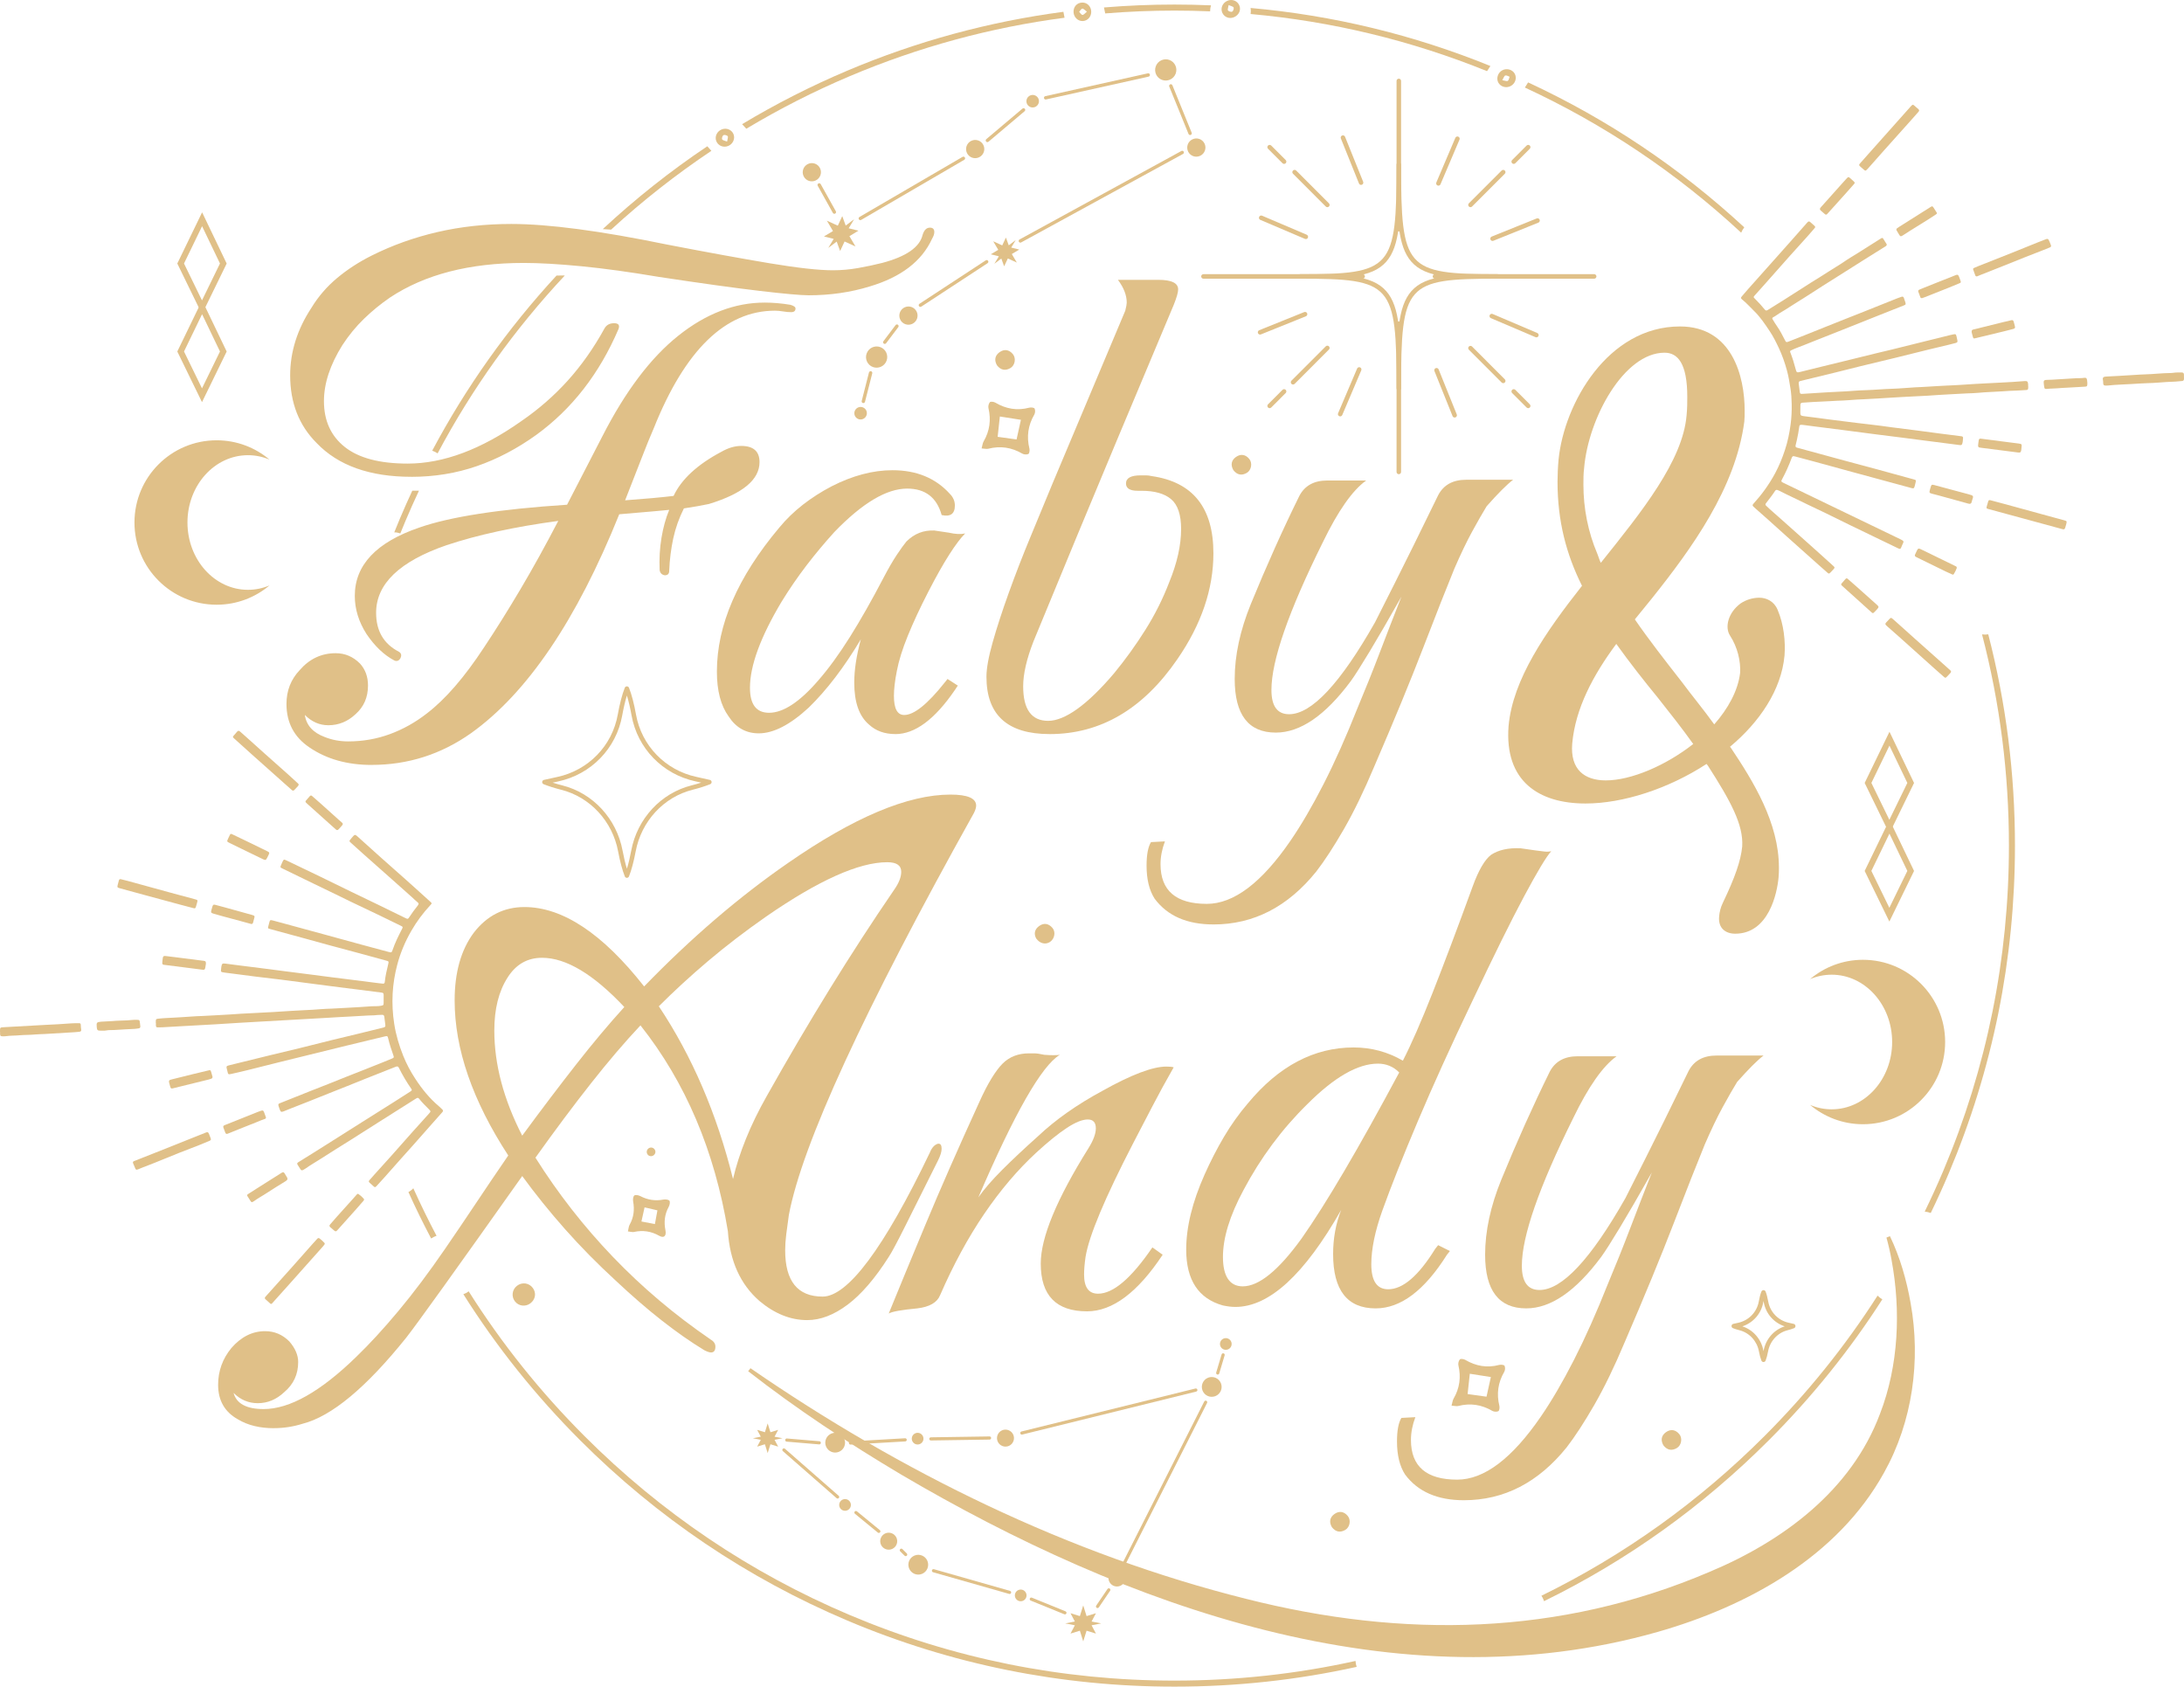 <svg width="821" height="634" viewBox="0 0 821 634" fill="none" xmlns="http://www.w3.org/2000/svg">
<g clip-path="url(#clip0_4205_16)">
<path d="M654.394 226.781C656.366 225.466 658.865 224.678 661.363 224.678C663.993 224.678 666.888 225.993 668.202 229.151C670.571 234.679 671.228 241.126 670.832 246.387C669.647 259.41 661.363 271.515 650.32 280.723L650.581 280.983C659.125 293.746 668.724 309.269 668.724 326.108C668.724 327.163 668.724 328.609 668.593 329.794C668.066 335.713 664.91 350.975 652.292 350.975C648.609 350.975 645.85 348.872 646.246 344.529C646.377 342.947 646.773 341.11 647.691 339.268C652.162 329.93 654.394 323.614 654.921 318.216C655.448 309.927 650.451 300.98 642.036 287.827L641.509 287.169C627.18 296.507 610.085 302.035 596.016 302.035C578.401 302.035 565.516 293.615 567.091 272.961C568.666 255.334 581.03 237.571 594.702 220.204C588.786 208.366 585.5 195.865 585.5 181.129C585.5 178.629 585.63 175.471 585.897 172.71C587.999 151.658 604.436 122.714 631.52 122.714C651.244 122.714 655.845 141.657 655.845 154.289C655.845 155.604 655.845 157.316 655.714 158.496C652.428 183.493 635.991 206.121 620.874 225.063L614.562 232.825C619.82 240.457 625.871 248.218 632.047 256.111C636.257 261.769 640.331 266.633 644.405 272.292C649.533 266.503 653.346 259.66 654.134 252.952C654.394 248.61 653.216 243.348 650.32 238.875C648.348 235.847 649.533 230.325 654.394 226.77V226.781ZM603.643 293.349C613.111 293.349 626.126 287.821 636.512 279.668C632.302 273.749 627.701 267.96 623.231 262.302C617.842 255.725 612.584 249.012 607.587 242.044C598.912 253.752 592.203 266.254 591.019 279.538C590.231 289.272 595.62 293.349 603.643 293.349ZM601.671 211.388L601.802 211.519C617.185 192.31 632.568 173.237 634.013 156.131C634.274 153.501 634.274 151.267 634.274 149.158C634.274 136.662 630.727 132.58 625.729 132.58C610.476 132.58 597.07 157.18 595.489 175.992C595.229 178.096 595.229 180.069 595.229 182.178C595.229 190.994 596.94 199.941 600.487 208.224C601.014 209.806 601.671 211.382 601.671 211.382V211.388Z" fill="#E0C088"/>
<path d="M139.72 287.537C130.513 287.537 122.694 285.326 116.251 280.904C110.545 277.037 107.69 271.606 107.69 264.604C107.69 259.631 109.344 255.396 112.659 251.892C116.342 247.657 120.846 245.537 126.19 245.537C129.685 245.537 132.722 246.829 135.301 249.403C137.323 251.614 138.338 254.376 138.338 257.692C138.338 262.115 136.774 265.704 133.646 268.47C130.7 271.232 127.294 272.615 123.43 272.615C120.115 272.615 117.169 271.328 114.597 268.748C115.146 272.615 117.634 275.382 122.053 277.037C124.813 278.143 127.759 278.693 130.887 278.693C136.411 278.693 141.652 277.769 146.627 275.932C151.596 274.095 156.197 271.509 160.435 268.198C167.427 262.857 174.606 254.568 181.972 243.331C186.392 236.698 190.947 229.423 195.639 221.503C200.33 213.588 205.067 205.021 209.861 195.808C193.474 198.019 179.49 201.058 167.892 204.925C150.219 211.003 141.386 219.479 141.386 230.342C141.386 237.157 144.236 242.038 149.947 244.987C150.865 245.537 151.052 246.37 150.497 247.47C149.947 248.394 149.205 248.672 148.287 248.298C144.423 246.274 140.921 242.957 137.794 238.353C134.847 233.749 133.374 228.958 133.374 223.986C133.374 212.38 141.471 203.819 157.67 198.291C169.269 194.243 187.769 191.386 213.17 189.724L226.423 164.029C235.075 147.083 244.6 134.468 255.002 126.179C265.4 117.89 276.216 113.745 287.447 113.745C290.574 113.745 293.798 114.023 297.113 114.573C298.399 114.947 299.045 115.401 299.045 115.956C299.045 116.88 298.495 117.34 297.391 117.34C296.467 117.34 295.458 117.249 294.354 117.062C293.249 116.88 292.234 116.784 291.316 116.784C272.72 116.784 257.535 131.525 245.755 160.99C244.464 163.939 242.945 167.669 241.2 172.182C239.449 176.695 237.375 181.991 234.99 188.069C242.537 187.519 248.611 186.963 253.212 186.413C256.153 180.154 262.136 174.626 271.162 169.835C273.74 168.361 276.222 167.624 278.619 167.624C283.22 167.624 285.52 169.654 285.52 173.702C285.52 180.335 279.168 185.58 266.471 189.452C263.893 190.002 260.765 190.558 257.082 191.108C255.24 194.793 253.909 198.569 253.076 202.436C252.243 206.302 251.739 210.356 251.558 214.591C251.558 215.697 251.008 216.247 249.903 216.247C248.798 216.066 248.152 215.419 247.971 214.314C247.784 210.078 248.016 206.025 248.662 202.158C249.302 198.291 250.271 194.793 251.563 191.658C249.909 191.845 243.648 192.395 232.786 193.313C216.773 233.097 198.177 260.55 177.009 275.648C165.778 283.563 153.353 287.526 139.731 287.526L139.72 287.537ZM154.633 179.23C138.984 179.23 127.113 174.994 119.016 166.518C112.387 159.885 109.078 151.42 109.078 141.101C109.078 132.262 111.747 123.792 117.084 115.684C119.662 111.449 122.88 107.718 126.75 104.492C130.615 101.272 134.938 98.46 139.726 96.067C147.46 92.2 155.693 89.252 164.441 87.228C173.184 85.204 182.431 84.189 192.188 84.189C199.18 84.189 207.555 84.835 217.317 86.122C227.074 87.415 238.208 89.348 250.725 91.922C266 94.871 278.891 97.218 289.379 98.97C299.872 100.722 307.782 101.595 313.125 101.595C316.253 101.595 319.381 101.317 322.514 100.767C325.642 100.217 328.679 99.571 331.625 98.834C340.64 96.441 345.705 92.943 346.81 88.334C347.36 86.497 348.283 85.572 349.57 85.572C350.674 85.572 351.224 86.122 351.224 87.228C351.224 87.965 350.946 88.793 350.397 89.717C346.533 98.193 338.708 104.18 326.928 107.678C319.749 109.89 312.105 110.995 304.009 110.995C301.062 110.995 294.897 110.445 285.509 109.34C276.12 108.234 263.507 106.488 247.682 104.09C236.82 102.253 227.114 100.915 218.553 100.081C209.991 99.253 202.767 98.839 196.88 98.839C176.448 98.839 159.693 103.171 146.627 111.823C143.131 114.221 139.862 116.892 136.825 119.834C133.788 122.782 131.068 126.099 128.677 129.779C124.076 137.149 121.776 144.146 121.776 150.779C121.776 158.15 124.399 163.905 129.646 168.049C134.893 172.194 142.763 174.263 153.256 174.263C166.691 174.263 180.958 168.922 196.052 158.241C202.495 153.818 208.291 148.755 213.447 143.046C218.598 137.337 223.204 130.799 227.256 123.429C227.987 122.142 229.188 121.495 230.842 121.495C232.497 121.495 233.052 122.233 232.497 123.707C225.318 140.472 215.006 153.733 201.571 163.491C194.392 168.65 186.936 172.562 179.207 175.233C171.473 177.903 163.285 179.241 154.633 179.241V179.23Z" fill="#E0C088"/>
<path d="M336.589 275.937C332.537 275.937 329.223 274.741 326.65 272.348C322.967 269.219 321.126 263.969 321.126 256.598C321.126 251.813 321.953 246.376 323.613 240.298C317.352 250.798 310.819 259.359 304.009 265.993C297.011 272.445 290.756 275.665 285.231 275.665C280.443 275.665 276.67 273.55 273.91 269.31C270.964 265.261 269.491 259.637 269.491 252.454C269.491 234.957 277.31 216.905 292.96 198.303C295.538 195.173 298.484 192.321 301.793 189.736C305.108 187.156 308.694 184.86 312.564 182.83C320.474 178.782 328.118 176.752 335.484 176.752C344.498 176.752 351.677 179.7 357.021 185.591C358.307 186.884 358.953 188.352 358.953 190.013C358.953 193.149 357.298 194.345 353.984 193.608C352.142 186.975 347.813 183.663 341.008 183.663C333.274 183.663 324.163 189.101 313.675 199.964C309.992 204.018 306.496 208.207 303.181 212.533C299.867 216.865 296.733 221.423 293.793 226.209C285.877 239.47 281.922 250.248 281.922 258.537C281.922 264.802 284.313 267.932 289.101 267.932C294.439 267.932 300.603 263.884 307.601 255.776C311.465 251.354 315.42 245.922 319.471 239.476C323.517 233.029 327.755 225.568 332.175 217.098C334.011 213.599 335.671 210.742 337.144 208.531C338.617 206.319 339.813 204.664 340.731 203.558C343.671 200.616 347.173 199.232 351.224 199.414L356.749 200.242C359.14 200.792 361.168 200.888 362.823 200.519C361.168 202.175 359.185 204.8 356.885 208.395C354.578 211.989 351.955 216.638 349.014 222.348C345.881 228.426 343.309 233.953 341.286 238.926C339.257 243.898 337.875 248.32 337.144 252.187C336.77 254.03 336.498 255.736 336.317 257.301C336.13 258.866 336.039 260.295 336.039 261.582C336.039 266.373 337.325 268.765 339.903 268.765C343.586 268.765 348.646 264.717 355.088 256.609L356.193 255.226L360.058 257.715L358.953 259.371C351.405 270.421 343.949 275.949 336.589 275.949V275.937Z" fill="#E0C088"/>
<path d="M394.57 275.937C378.739 275.937 370.823 268.754 370.823 254.387C370.823 251.257 371.605 246.926 373.169 241.403C374.733 235.875 376.756 229.662 379.243 222.756C381.73 215.85 384.445 208.848 387.391 201.755C390.332 194.668 393.097 187.989 395.675 181.724L423.008 116.795C423.376 115.321 423.558 114.306 423.558 113.756C423.558 110.995 422.453 108.138 420.243 105.189H435.428C440.397 105.189 442.885 106.391 442.885 108.784C442.885 109.89 442.335 111.823 441.23 114.584C435.337 128.583 427.977 146.13 419.138 167.216C410.305 188.307 400.089 212.942 388.49 241.126C385.912 247.759 384.626 253.378 384.626 257.982C384.626 266.639 387.754 270.965 394.015 270.965C400.276 270.965 408.741 264.984 418.866 253.004C423.099 247.85 427.014 242.413 430.601 236.703C434.187 230.994 437.179 225.007 439.576 218.747C442.516 211.564 443.995 204.93 443.995 198.853C443.995 193.512 442.754 189.781 440.267 187.661C437.779 185.546 434.057 184.486 429.082 184.486H427.7C424.753 184.486 423.28 183.567 423.28 181.724C423.28 179.7 425.116 178.685 428.804 178.685H430.737C431.467 178.685 432.21 178.782 432.946 178.963C448.409 181.174 456.138 190.847 456.138 207.975C456.138 221.423 451.627 234.685 442.607 247.759C429.722 266.548 413.704 275.943 394.564 275.943L394.57 275.937Z" fill="#E0C088"/>
<path d="M456.143 347.494C446.205 347.494 438.845 344.268 434.051 337.822C432.028 334.687 431.014 330.542 431.014 325.388C431.014 321.334 431.564 318.386 432.669 316.549L437.915 316.271C436.811 319.214 436.261 322.072 436.261 324.838C436.261 334.783 442.057 339.761 453.656 339.761C463.776 339.761 474.269 331.84 485.131 315.999C489.177 310.103 493.319 303.016 497.557 294.727C501.789 286.438 506.022 276.947 510.26 266.271C513.201 259.274 516.011 252.272 518.68 245.27C521.349 238.274 524.063 231.272 526.828 224.27C522.04 232.746 518.034 239.651 514.816 244.992C511.592 250.339 509.246 254.018 507.773 256.043C498.197 268.935 488.814 275.382 479.607 275.382C469.294 275.382 464.144 268.658 464.144 255.215C464.144 246.376 466.167 236.981 470.218 227.031C476.105 212.664 482.179 199.125 488.44 186.419C490.463 182.552 493.964 180.619 498.934 180.619H513.569C508.413 184.304 502.979 192.043 497.279 203.825C484.394 229.798 477.952 248.309 477.952 259.359C477.952 265.437 480.162 268.476 484.581 268.476C493.047 268.476 503.812 256.967 516.889 233.936C517.807 232.099 520.295 227.167 524.346 219.156C528.392 211.144 533.825 200.14 540.636 186.141C542.659 182.274 546.161 180.341 551.13 180.341H568.802C566.405 182.184 563.096 185.5 558.864 190.286C557.391 192.684 555.595 195.814 553.481 199.68C551.362 203.547 549.107 208.247 546.716 213.769C543.769 220.953 539.905 230.761 535.117 243.195C530.329 255.629 524.165 270.597 516.618 288.093C512.753 297.301 508.929 305.176 505.161 311.719C501.387 318.256 497.936 323.551 494.809 327.605C484.128 340.867 471.243 347.5 456.155 347.5L456.143 347.494Z" fill="#E0C088"/>
<path d="M102.981 536.856C97.644 536.856 93.134 535.75 89.451 533.539C84.481 530.778 81.994 526.446 81.994 520.556C81.994 515.396 83.649 510.792 86.963 506.739C90.646 502.498 94.879 500.383 99.667 500.383C103.163 500.383 106.205 501.67 108.778 504.25C110.988 506.829 112.092 509.403 112.092 511.983C112.092 516.587 110.347 520.363 106.846 523.311C103.905 526.072 100.59 527.456 96.907 527.456C93.411 527.456 90.374 526.163 87.796 523.589C88.901 527.637 92.675 529.667 99.117 529.667C108.874 529.667 120.473 523.124 133.907 510.05C138.876 505.259 144.168 499.504 149.783 492.78C155.398 486.056 161.24 478.277 167.314 469.432C171.36 463.541 175.32 457.69 179.19 451.884C183.055 446.084 187.01 440.239 191.061 434.342C177.621 413.716 170.906 394.281 170.906 376.047C170.906 365.547 173.298 357.076 178.085 350.63C183.055 344.183 189.406 340.957 197.135 340.957C211.493 340.957 226.497 350.902 242.141 370.797C259.813 352.563 277.848 337.091 296.257 324.379C320.922 307.251 341.263 298.684 357.281 298.684C363.724 298.684 366.948 300.068 366.948 302.829C366.948 303.566 366.67 304.484 366.12 305.59C324.701 379.823 301.51 430.198 296.541 456.721C296.167 459.3 295.85 461.693 295.572 463.904C295.294 466.115 295.158 468.145 295.158 469.982C295.158 481.588 299.85 487.388 309.238 487.388C318.627 487.388 332.248 469.336 349.553 433.237C350.284 431.4 351.298 430.294 352.59 429.92H352.867C353.598 429.92 353.972 430.566 353.972 431.853C353.972 432.959 353.508 434.433 352.59 436.276L340.3 460.865C337.263 466.943 335.189 470.81 334.09 472.471C328.934 480.579 323.778 486.56 318.627 490.427C313.471 494.294 308.411 496.227 303.442 496.227C297.181 496.227 291.198 493.829 285.492 489.043C278.313 482.784 274.352 474.03 273.621 462.799C268.652 432.591 257.7 406.805 240.764 385.436C234.871 391.701 228.655 398.975 222.128 407.264C215.589 415.553 208.643 424.857 201.282 435.17C209.748 448.619 219.459 461.052 230.412 472.471C241.364 483.895 253.558 494.203 266.998 503.416C268.284 504.147 268.93 505.072 268.93 506.177C268.93 507.651 268.38 508.388 267.275 508.388C266.726 508.388 265.893 508.111 264.788 507.561C259.632 504.425 254.294 500.695 248.776 496.369C243.251 492.037 237.455 487.019 231.381 481.31C224.57 475.051 218.264 468.65 212.467 462.107C206.671 455.57 201.282 448.891 196.313 442.076C183.791 459.76 173.898 473.667 166.629 483.793C159.359 493.919 154.713 500.275 152.684 502.855C137.596 521.644 124.614 532.416 113.753 535.183C110.257 536.289 106.67 536.839 102.987 536.839L102.981 536.856ZM196.308 426.893C203.487 417.129 210.252 408.2 216.604 400.092C222.955 391.99 228.984 384.806 234.69 378.541C223.091 366.204 212.779 360.03 203.764 360.03C198.24 360.03 193.916 362.519 190.789 367.491C187.474 372.651 185.82 379.279 185.82 387.386C185.82 400.098 189.316 413.268 196.313 426.898L196.308 426.893ZM275.554 443.193C276.658 438.408 278.268 433.384 280.387 428.134C282.5 422.884 285.124 417.498 288.257 411.97C304.088 383.786 320.01 358 336.028 334.607C337.864 332.027 338.787 329.731 338.787 327.702C338.787 325.309 337.036 324.107 333.54 324.107C322.86 324.107 307.675 330.922 287.979 344.552C280.064 350.08 272.794 355.653 266.165 361.266C259.536 366.885 253.371 372.549 247.665 378.258C260.181 397.047 269.48 418.694 275.554 443.187V443.193Z" fill="#E0C088"/>
<path d="M334.084 493.755C337.767 484.734 342.368 473.588 347.893 460.327C353.417 447.065 360.131 431.78 368.047 414.465C369.701 410.779 371.265 407.74 372.738 405.348C374.212 402.955 375.588 401.112 376.88 399.82C379.453 397.24 382.767 395.953 386.819 395.953H388.751C389.669 395.953 390.961 396.14 392.615 396.503C395.193 396.69 397.125 396.69 398.411 396.503C391.601 400.557 381.385 418.428 367.764 450.104C369.973 446.974 372.965 443.522 376.739 439.746C380.512 435.975 384.977 431.78 390.128 427.176C393.442 424.046 397.12 421.053 401.171 418.195C405.216 415.343 409.636 412.628 414.424 410.042C425.286 403.964 433.292 400.925 438.448 400.925C439.734 400.925 440.658 401.022 441.207 401.203C438.261 406.363 435.547 411.335 433.06 416.126C430.572 420.917 428.226 425.43 426.017 429.665C415.342 450.297 409.353 464.573 408.072 472.488C407.885 473.781 407.749 474.977 407.659 476.077C407.562 477.182 407.523 478.197 407.523 479.116C407.523 483.907 409.268 486.299 412.769 486.299C418.475 486.299 425.286 480.499 433.201 468.893L437.066 471.655C427.677 485.84 418.192 492.927 408.627 492.927C397.029 492.927 391.233 486.946 391.233 474.966C391.233 465.202 397.21 450.745 409.183 431.587C411.019 428.644 411.942 426.155 411.942 424.126C411.942 421.915 410.928 420.809 408.905 420.809C406.882 420.809 404.253 421.869 401.035 423.984C397.811 426.104 393.992 429.189 389.578 433.243C382.58 439.695 376.047 447.383 369.973 456.312C363.899 465.248 358.375 475.425 353.406 486.844C352.301 489.605 349.445 491.266 344.844 491.816C338.951 492.366 335.359 493.012 334.079 493.749L334.084 493.755Z" fill="#E0C088"/>
<path d="M517.15 491.822C506.47 491.822 501.138 485.007 501.138 471.377C501.138 465.486 502.146 459.958 504.175 454.799C490.367 479.11 477.114 491.272 464.416 491.272C463.679 491.272 462.943 491.226 462.206 491.136C461.469 491.045 460.642 490.909 459.719 490.722C450.511 488.142 445.91 481.146 445.91 469.721C445.91 461.251 448.211 451.856 452.812 441.537C455.021 436.565 457.458 431.825 460.127 427.306C462.795 422.793 465.787 418.603 469.102 414.737C480.7 400.738 493.953 393.736 508.861 393.736C515.49 393.736 521.655 395.392 527.36 398.709C530.488 392.631 534.216 384.115 538.545 373.15C542.869 362.19 547.889 348.883 553.595 333.224C555.804 327.146 558.105 323.188 560.496 321.34C563.255 319.503 566.938 318.67 571.539 318.857L577.335 319.685C578.622 319.872 579.727 320.008 580.65 320.098C581.568 320.195 582.395 320.144 583.138 319.962C581.296 321.992 577.891 327.656 572.922 336.954C567.952 346.258 561.504 359.293 553.595 376.053C545.492 392.999 538.636 408.103 533.027 421.365C527.411 434.626 522.947 445.863 519.638 455.071C516.878 462.81 515.496 469.534 515.496 475.238C515.496 481.503 517.609 484.632 521.847 484.632C527.372 484.632 533.259 479.569 539.52 469.438L540.625 468.054L545.044 470.265L543.939 471.649C535.469 485.097 526.545 491.816 517.156 491.816L517.15 491.822ZM467.175 483.533C473.249 483.533 480.61 477.551 489.267 465.577C498.469 452.502 510.708 431.689 525.989 403.137C523.78 400.925 521.111 399.82 517.983 399.82C510.43 399.82 501.597 404.888 491.477 415.014C481.901 424.409 473.895 435.182 467.453 447.343C462.297 456.925 459.724 465.299 459.724 472.488C459.724 479.677 462.212 483.538 467.181 483.538L467.175 483.533Z" fill="#E0C088"/>
<path d="M550.28 563.934C540.341 563.934 532.981 560.708 528.188 554.262C526.165 551.126 525.151 546.982 525.151 541.828C525.151 537.774 525.7 534.826 526.805 532.989L532.052 532.711C530.947 535.654 530.397 538.511 530.397 541.278C530.397 551.223 536.194 556.195 547.792 556.195C557.912 556.195 568.406 548.275 579.268 532.433C583.313 526.537 587.455 519.45 591.693 511.161C595.926 502.872 600.158 493.381 604.397 482.705C607.337 475.708 610.148 468.706 612.816 461.704C615.485 454.708 618.199 447.706 620.964 440.704C616.176 449.18 612.17 456.086 608.952 461.426C605.728 466.773 603.382 470.453 601.909 472.477C592.334 485.37 582.95 491.816 573.743 491.816C563.431 491.816 558.28 485.092 558.28 471.649C558.28 462.81 560.303 453.415 564.354 443.465C570.241 429.098 576.315 415.559 582.577 402.847C584.599 398.981 588.101 397.047 593.07 397.047H607.706C602.549 400.733 597.116 408.472 591.416 420.253C578.531 446.226 572.089 464.738 572.089 475.788C572.089 481.866 574.298 484.905 578.718 484.905C587.183 484.905 597.949 473.395 611.026 450.371C611.944 448.534 614.431 443.601 618.483 435.59C622.528 427.579 627.962 416.574 634.773 402.575C636.795 398.709 640.297 396.775 645.266 396.775H662.939C660.542 398.618 657.233 401.935 653 406.72C651.527 409.118 649.731 412.248 647.618 416.114C645.498 419.981 643.243 424.681 640.852 430.204C637.906 437.387 634.042 447.196 629.254 459.629C624.466 472.063 618.301 487.031 610.754 504.527C606.89 513.735 603.065 521.61 599.297 528.153C595.523 534.69 592.073 539.985 588.945 544.039C578.265 557.301 565.38 563.934 550.291 563.934H550.28Z" fill="#E0C088"/>
<path d="M235.67 329.986C235.318 329.986 235.007 329.771 234.876 329.448C233.925 327.033 233.08 323.875 232.366 320.064C230.242 308.708 221.833 299.603 210.937 296.864C208.529 296.257 206.319 295.56 204.353 294.783C204.008 294.647 203.787 294.301 203.815 293.927C203.843 293.553 204.11 293.247 204.472 293.162C204.472 293.162 206.495 292.703 209.47 292.062C221.193 289.55 230.128 280.348 232.23 268.618C232.973 264.485 233.857 261.094 234.865 258.537C234.995 258.214 235.307 257.999 235.658 257.999C236.01 257.999 236.321 258.214 236.452 258.537C237.46 261.094 238.344 264.479 239.086 268.601C241.188 280.297 250.084 289.494 261.756 292.022C264.754 292.674 266.833 293.156 266.85 293.162C267.213 293.247 267.479 293.559 267.507 293.927C267.536 294.296 267.321 294.642 266.969 294.778C265.009 295.554 262.793 296.252 260.385 296.859C249.489 299.597 241.081 308.702 238.956 320.059C238.242 323.875 237.398 327.027 236.446 329.442C236.316 329.765 236.004 329.981 235.653 329.981L235.67 329.986ZM207.736 294.188C208.88 294.557 210.087 294.902 211.351 295.22C222.887 298.117 231.794 307.75 234.038 319.753C234.525 322.349 235.069 324.629 235.664 326.556C236.259 324.629 236.809 322.349 237.29 319.753C239.534 307.744 248.441 298.117 259.977 295.22C261.252 294.902 262.465 294.551 263.615 294.182C262.958 294.035 262.21 293.871 261.394 293.695C249.047 291.019 239.63 281.29 237.409 268.913C236.894 266.032 236.304 263.532 235.658 261.446C235.012 263.538 234.423 266.049 233.902 268.935C231.675 281.346 222.224 291.087 209.821 293.74C209.05 293.905 208.348 294.058 207.725 294.194L207.736 294.188Z" fill="#E0C088"/>
<path d="M662.933 511.983C662.582 511.983 662.27 511.768 662.14 511.444C661.783 510.543 661.471 509.369 661.205 507.963C660.48 504.079 657.607 500.967 653.884 500.031C652.995 499.81 652.173 499.549 651.448 499.26C651.102 499.124 650.881 498.778 650.91 498.404C650.938 498.03 651.204 497.724 651.567 497.639C651.567 497.639 652.298 497.474 653.374 497.242C657.38 496.386 660.434 493.239 661.154 489.236C661.426 487.717 661.755 486.458 662.134 485.5C662.264 485.177 662.576 484.961 662.927 484.961C663.279 484.961 663.59 485.177 663.721 485.5C664.095 486.452 664.423 487.711 664.701 489.231C665.421 493.228 668.458 496.369 672.446 497.23C673.546 497.469 674.288 497.644 674.288 497.644C674.651 497.729 674.917 498.041 674.945 498.41C674.974 498.784 674.758 499.124 674.407 499.266C673.676 499.555 672.854 499.816 671.97 500.037C668.254 500.972 665.381 504.085 664.65 507.969C664.389 509.375 664.072 510.549 663.715 511.45C663.585 511.773 663.273 511.989 662.922 511.989L662.933 511.983ZM654.978 498.574C659.012 499.861 662.078 503.354 662.882 507.651C662.899 507.742 662.916 507.833 662.933 507.923C662.95 507.833 662.967 507.742 662.984 507.651C663.789 503.348 666.86 499.856 670.9 498.574C666.826 497.242 663.794 493.806 663.029 489.531C663.001 489.355 662.967 489.185 662.933 489.021C662.899 489.191 662.865 489.361 662.837 489.537C662.072 493.806 659.046 497.236 654.978 498.574Z" fill="#E0C088"/>
<path d="M711.288 391.689C711.288 377.714 701.106 366.386 688.544 366.386C685.688 366.386 682.957 366.975 680.441 368.047C685.813 363.517 692.748 360.784 700.324 360.784C717.384 360.784 731.21 374.624 731.21 391.689C731.21 408.755 717.379 422.595 700.324 422.595C692.748 422.595 685.813 419.862 680.441 415.332C682.957 416.404 685.688 416.993 688.544 416.993C701.106 416.993 711.288 405.665 711.288 391.689Z" fill="#E0C088"/>
<path d="M70.469 196.409C70.469 182.433 80.651 171.105 93.213 171.105C96.069 171.105 98.8 171.695 101.315 172.766C95.944 168.236 89.009 165.503 81.433 165.503C64.372 165.503 50.547 179.343 50.547 196.409C50.547 213.48 64.378 227.314 81.433 227.314C89.009 227.314 95.944 224.581 101.315 220.051C98.8 221.123 96.069 221.713 93.213 221.713C80.651 221.713 70.469 210.385 70.469 196.409Z" fill="#E0C088"/>
<path d="M512.243 104.759H452.392C451.922 104.759 451.542 104.379 451.542 103.908C451.542 103.438 451.922 103.058 452.392 103.058H512.243C512.714 103.058 513.093 103.438 513.093 103.908C513.093 104.379 512.714 104.759 512.243 104.759Z" fill="#E0C088"/>
<path d="M599.275 104.759H539.424C538.953 104.759 538.574 104.379 538.574 103.908C538.574 103.438 538.953 103.058 539.424 103.058H599.275C599.745 103.058 600.125 103.438 600.125 103.908C600.125 104.379 599.745 104.759 599.275 104.759Z" fill="#E0C088"/>
<path d="M525.836 87.018C525.366 87.018 524.986 86.638 524.986 86.168V30.424C524.986 29.953 525.366 29.573 525.836 29.573C526.307 29.573 526.686 29.953 526.686 30.424V86.168C526.686 86.638 526.307 87.018 525.836 87.018Z" fill="#E0C088"/>
<path d="M525.836 178.249C525.366 178.249 524.986 177.869 524.986 177.398V121.654C524.986 121.184 525.366 120.804 525.836 120.804C526.307 120.804 526.686 121.184 526.686 121.654V177.398C526.686 177.869 526.307 178.249 525.836 178.249Z" fill="#E0C088"/>
<path d="M498.973 77.879C498.758 77.879 498.537 77.794 498.373 77.629L486.06 65.309C485.726 64.975 485.726 64.436 486.06 64.107C486.395 63.778 486.933 63.773 487.262 64.107L499.574 76.427C499.908 76.762 499.908 77.3 499.574 77.629C499.41 77.794 499.189 77.879 498.973 77.879Z" fill="#E0C088"/>
<path d="M482.712 61.607C482.496 61.607 482.275 61.522 482.111 61.357L476.672 55.914C476.337 55.58 476.337 55.041 476.672 54.713C477.006 54.384 477.544 54.378 477.873 54.713L483.312 60.155C483.647 60.49 483.647 61.029 483.312 61.357C483.148 61.522 482.927 61.607 482.712 61.607Z" fill="#E0C088"/>
<path d="M565.085 144.032C564.87 144.032 564.649 143.947 564.485 143.783L552.172 131.463C551.838 131.128 551.838 130.59 552.172 130.261C552.507 129.932 553.045 129.926 553.374 130.261L565.686 142.581C566.02 142.915 566.02 143.454 565.686 143.783C565.522 143.947 565.301 144.032 565.085 144.032Z" fill="#E0C088"/>
<path d="M574.474 153.433C574.259 153.433 574.038 153.348 573.874 153.183L568.434 147.74C568.1 147.406 568.1 146.867 568.434 146.538C568.768 146.21 569.307 146.204 569.635 146.538L575.075 151.981C575.409 152.316 575.409 152.854 575.075 153.183C574.91 153.348 574.689 153.433 574.474 153.433Z" fill="#E0C088"/>
<path d="M486.077 144.543C485.862 144.543 485.641 144.458 485.477 144.293C485.142 143.959 485.142 143.42 485.477 143.091L498.373 130.187C498.707 129.853 499.245 129.853 499.574 130.187C499.903 130.522 499.908 131.06 499.574 131.389L486.678 144.293C486.514 144.458 486.293 144.543 486.077 144.543Z" fill="#E0C088"/>
<path d="M552.773 77.879C552.558 77.879 552.337 77.794 552.172 77.629C551.838 77.295 551.838 76.756 552.172 76.427L564.485 64.107C564.819 63.773 565.357 63.773 565.686 64.107C566.015 64.442 566.02 64.98 565.686 65.309L553.374 77.629C553.209 77.794 552.988 77.879 552.773 77.879Z" fill="#E0C088"/>
<path d="M569.035 61.607C568.819 61.607 568.598 61.522 568.434 61.357C568.1 61.023 568.1 60.484 568.434 60.155L573.874 54.712C574.208 54.378 574.746 54.378 575.075 54.712C575.403 55.047 575.409 55.586 575.075 55.914L569.635 61.357C569.471 61.522 569.25 61.607 569.035 61.607Z" fill="#E0C088"/>
<path d="M477.272 153.433C477.057 153.433 476.836 153.348 476.672 153.183C476.337 152.849 476.337 152.31 476.672 151.981L482.111 146.538C482.445 146.204 482.984 146.204 483.312 146.538C483.641 146.873 483.647 147.412 483.312 147.74L477.873 153.183C477.709 153.348 477.488 153.433 477.272 153.433Z" fill="#E0C088"/>
<path d="M490.882 89.864C490.769 89.864 490.656 89.842 490.548 89.796L473.771 82.647C473.34 82.465 473.136 81.961 473.323 81.53C473.51 81.099 474.009 80.895 474.439 81.082L491.216 88.231C491.647 88.413 491.851 88.918 491.664 89.348C491.528 89.672 491.211 89.864 490.882 89.864Z" fill="#E0C088"/>
<path d="M577.556 126.808C577.443 126.808 577.33 126.785 577.222 126.74L560.445 119.59C560.014 119.409 559.81 118.904 559.997 118.474C560.179 118.043 560.683 117.839 561.113 118.026L577.891 125.175C578.321 125.357 578.525 125.861 578.338 126.292C578.202 126.615 577.885 126.808 577.556 126.808Z" fill="#E0C088"/>
<path d="M540.721 69.788C540.608 69.788 540.495 69.765 540.387 69.72C539.956 69.539 539.752 69.034 539.939 68.603L547.084 51.815C547.266 51.384 547.77 51.18 548.201 51.367C548.631 51.549 548.835 52.053 548.648 52.484L541.503 69.272C541.367 69.595 541.05 69.788 540.721 69.788Z" fill="#E0C088"/>
<path d="M503.795 156.517C503.682 156.517 503.569 156.494 503.461 156.449C503.03 156.268 502.826 155.763 503.013 155.332L510.158 138.544C510.34 138.113 510.844 137.909 511.275 138.096C511.705 138.278 511.909 138.782 511.722 139.213L504.577 156.001C504.441 156.324 504.124 156.517 503.795 156.517Z" fill="#E0C088"/>
<path d="M511.649 69.499C511.314 69.499 510.991 69.3 510.861 68.966L504.05 52.042C503.875 51.605 504.084 51.112 504.521 50.936C504.957 50.761 505.45 50.97 505.626 51.407L512.436 68.331C512.612 68.767 512.402 69.261 511.966 69.436C511.864 69.476 511.756 69.499 511.649 69.499Z" fill="#E0C088"/>
<path d="M546.829 156.948C546.495 156.948 546.172 156.749 546.042 156.415L539.231 139.491C539.055 139.054 539.265 138.561 539.701 138.385C540.138 138.21 540.631 138.419 540.806 138.856L547.617 155.78C547.792 156.217 547.583 156.71 547.147 156.886C547.045 156.925 546.937 156.948 546.829 156.948Z" fill="#E0C088"/>
<path d="M561.074 90.567C560.739 90.567 560.417 90.369 560.286 90.034C560.111 89.598 560.32 89.105 560.756 88.929L577.67 82.114C578.106 81.938 578.599 82.148 578.775 82.585C578.95 83.021 578.741 83.514 578.304 83.69L561.391 90.505C561.289 90.545 561.181 90.567 561.074 90.567Z" fill="#E0C088"/>
<path d="M473.68 125.765C473.346 125.765 473.023 125.566 472.892 125.232C472.717 124.795 472.926 124.302 473.363 124.126L490.276 117.311C490.712 117.135 491.205 117.345 491.381 117.782C491.557 118.218 491.347 118.712 490.911 118.887L473.997 125.702C473.895 125.742 473.788 125.765 473.68 125.765Z" fill="#E0C088"/>
<path d="M525.836 146.816C525.366 146.816 524.986 146.436 524.986 145.966C524.986 106.681 523.292 104.759 488.735 104.759C488.264 104.759 487.885 104.379 487.885 103.908C487.885 103.438 488.264 103.058 488.735 103.058C523.292 103.058 524.986 101.13 524.986 61.85C524.986 61.38 525.366 61 525.836 61C526.307 61 526.686 61.38 526.686 61.85C526.686 101.136 528.38 103.058 562.938 103.058C563.408 103.058 563.788 103.438 563.788 103.908C563.788 104.379 563.408 104.759 562.938 104.759C528.38 104.759 526.686 106.686 526.686 145.966C526.686 146.436 526.307 146.816 525.836 146.816ZM508.662 103.908C514.493 104.736 518.385 106.346 521.105 109.43C523.683 112.35 525.083 116.478 525.836 122.567C526.59 116.478 527.989 112.356 530.567 109.43C533.287 106.346 537.18 104.736 543.01 103.908C537.18 103.08 533.287 101.47 530.567 98.386C527.989 95.466 526.59 91.338 525.836 85.249C525.083 91.338 523.683 95.46 521.105 98.386C518.385 101.47 514.493 103.08 508.662 103.908Z" fill="#E0C088"/>
<path d="M58.565 384.512C58.565 384.37 58.565 384.228 58.565 384.086C58.587 383.066 58.633 383.026 59.636 382.907C61.687 382.663 63.749 382.652 65.806 382.505C67.829 382.357 69.852 382.306 71.869 382.119C73.212 381.994 74.566 381.972 75.914 381.915C77.795 381.836 79.677 381.688 81.563 381.614C84.651 381.49 87.734 381.235 90.822 381.042C92.136 380.962 93.451 380.894 94.76 380.843C96.68 380.77 98.596 380.611 100.511 380.537C103.565 380.424 106.608 380.123 109.662 379.982C111.191 379.908 112.716 379.8 114.24 379.732C116.404 379.636 118.569 379.528 120.733 379.335C122.076 379.216 123.436 379.199 124.779 379.137C126.66 379.052 128.541 378.91 130.422 378.831C133.544 378.7 136.666 378.456 139.788 378.252C140.921 378.179 142.066 378.303 143.193 378.071C144.174 377.872 144.196 377.878 144.213 376.931C144.23 376.007 144.242 375.077 144.225 374.153C144.213 373.297 144.14 373.206 143.25 373.087C140.536 372.724 137.816 372.384 135.097 372.044C132.558 371.727 130.014 371.42 127.47 371.092C124.399 370.7 121.334 370.298 118.268 369.895C114.109 369.351 109.951 368.79 105.786 368.262C102.539 367.854 99.287 367.497 96.04 367.094C93.111 366.732 90.187 366.335 87.258 365.955C86.34 365.836 85.422 365.728 84.504 365.603C84.187 365.564 83.875 365.507 83.558 365.445C83.184 365.371 83.014 365.155 83.065 364.764C83.127 364.271 83.138 363.766 83.229 363.279C83.416 362.241 83.609 362.088 84.663 362.213C86.43 362.423 88.193 362.672 89.955 362.899C92.635 363.239 95.321 363.568 98.001 363.908C101.032 364.294 104.069 364.696 107.1 365.087C110.166 365.479 113.237 365.864 116.308 366.261C119.237 366.635 122.161 367.026 125.09 367.401C126.994 367.644 128.904 367.877 130.807 368.115C134.655 368.603 138.502 369.09 142.349 369.578C142.842 369.64 143.341 369.668 143.834 369.742C144.321 369.816 144.587 369.634 144.638 369.147C144.871 366.873 145.386 364.656 145.93 362.445C146.196 361.351 146.151 361.357 145.086 361.068C141.618 360.126 138.156 359.163 134.689 358.227C131.051 357.241 127.402 356.282 123.764 355.296C120.467 354.4 117.18 353.482 113.888 352.58C109.803 351.463 105.718 350.363 101.633 349.246C100.652 348.98 100.658 348.968 100.902 348.033C101.021 347.585 101.134 347.137 101.253 346.689C101.474 345.856 101.576 345.771 102.437 345.969C103.372 346.19 104.296 346.462 105.225 346.718C110.823 348.243 116.421 349.762 122.014 351.287C126.716 352.574 131.414 353.873 136.122 355.154C139.42 356.05 142.718 356.934 146.021 357.813C147.143 358.114 147.239 358.091 147.602 357.036C148.514 354.366 149.76 351.849 151.058 349.348C151.534 348.43 151.489 348.384 150.542 347.925C147.726 346.564 144.916 345.175 142.094 343.82C138.564 342.125 135.023 340.464 131.493 338.769C129.759 337.941 128.048 337.073 126.32 336.234C123.6 334.913 120.869 333.609 118.149 332.288C114.149 330.349 110.143 328.41 106.149 326.46C105.31 326.052 105.31 326.035 105.656 325.173C105.843 324.708 106.041 324.249 106.262 323.806C106.641 323.052 106.732 323.001 107.497 323.353C108.885 323.988 110.262 324.663 111.639 325.326C114.625 326.755 117.611 328.178 120.586 329.624C124.393 331.472 128.195 333.349 132.003 335.197C135.397 336.841 138.802 338.457 142.196 340.107C145.59 341.751 148.973 343.424 152.361 345.079C153.307 345.538 153.375 345.504 153.97 344.603C154.809 343.321 155.699 342.074 156.662 340.883C156.798 340.719 156.934 340.555 157.053 340.379C157.478 339.755 157.489 339.574 156.922 339.126C156.191 338.548 155.557 337.879 154.866 337.261C152.293 334.959 149.715 332.662 147.137 330.372C143.573 327.208 139.998 324.05 136.434 320.881C134.893 319.509 133.357 318.131 131.833 316.736C131.227 316.181 131.249 316.124 131.748 315.523C131.975 315.251 132.201 314.973 132.428 314.701C133.334 313.612 133.51 313.595 134.519 314.542C135.142 315.126 135.782 315.693 136.422 316.26C138.791 318.358 141.125 320.507 143.488 322.616C146.406 325.224 149.347 327.804 152.276 330.406C153.687 331.659 155.087 332.918 156.486 334.182C158.231 335.752 159.965 337.334 161.71 338.91C162.407 339.54 162.413 339.562 161.773 340.243C159.019 343.197 156.622 346.423 154.611 349.921C152.293 353.952 150.497 358.204 149.313 362.706C148.384 366.227 147.811 369.793 147.607 373.439C147.392 377.294 147.607 381.099 148.202 384.909C148.837 389.019 150.021 392.948 151.551 396.803C152.769 399.865 154.316 402.751 156.107 405.489C158.617 409.345 161.506 412.917 165.059 415.893C165.467 416.233 165.83 416.63 166.226 416.993C166.617 417.35 166.628 417.679 166.26 418.087C165.11 419.352 163.988 420.639 162.855 421.92C160.288 424.829 157.721 427.737 155.149 430.64C153.732 432.239 152.293 433.815 150.871 435.408C148.814 437.722 146.769 440.046 144.712 442.359C143.647 443.556 142.536 444.712 141.482 445.914C141.097 446.351 140.814 446.317 140.434 445.937C139.981 445.489 139.482 445.081 139.012 444.65C138.553 444.236 138.519 444.049 138.916 443.578C139.488 442.898 140.088 442.24 140.683 441.577C142.854 439.173 145.035 436.78 147.194 434.365C149.8 431.445 152.373 428.497 154.979 425.577C157.064 423.241 159.166 420.917 161.263 418.598C161.982 417.798 161.994 417.736 161.217 416.953C159.965 415.689 158.685 414.448 157.58 413.047C157.251 412.628 156.951 412.588 156.497 412.877C153.919 414.527 151.324 416.148 148.735 417.781C146.565 419.148 144.4 420.52 142.236 421.892C138.689 424.143 135.153 426.405 131.601 428.644C127.991 430.924 124.337 433.14 120.761 435.476C118.852 436.724 116.857 437.824 114.999 439.15C114.653 439.4 114.268 439.593 113.9 439.808C113.526 440.023 113.209 439.927 112.982 439.576C112.591 438.98 112.211 438.379 111.837 437.773C111.628 437.438 111.724 437.16 112.03 436.945C112.143 436.865 112.268 436.792 112.393 436.718C115.923 434.513 119.475 432.335 122.983 430.09C127.238 427.363 131.51 424.664 135.799 421.988C139.873 419.442 143.93 416.874 147.993 414.306C150.1 412.973 152.197 411.63 154.288 410.28C154.894 409.889 154.939 409.742 154.548 409.18C152.809 406.697 151.29 404.083 149.936 401.373C149.664 400.829 149.302 400.778 148.803 400.976C147.415 401.526 146.021 402.071 144.633 402.621C142.117 403.613 139.601 404.605 137.091 405.609C134.876 406.493 132.672 407.394 130.462 408.279C128.048 409.243 125.629 410.19 123.22 411.153C120.909 412.078 118.603 413.013 116.285 413.932C113.968 414.85 111.645 415.746 109.333 416.659C108.438 417.01 107.559 417.401 106.659 417.742C105.701 418.099 105.52 417.997 105.151 417.033C104.998 416.63 104.857 416.228 104.738 415.82C104.528 415.1 104.579 414.952 105.27 414.669C106.421 414.187 107.582 413.744 108.744 413.285C111.39 412.231 114.03 411.165 116.676 410.116C118.892 409.237 121.118 408.381 123.334 407.502C125.583 406.612 127.821 405.694 130.071 404.803C132.354 403.896 134.643 403.006 136.927 402.105C139.074 401.254 141.227 400.398 143.369 399.542C144.689 399.015 146.01 398.476 147.324 397.926C148.117 397.592 148.146 397.478 147.885 396.735C147.143 394.621 146.429 392.495 145.913 390.306C145.715 389.461 145.613 389.371 144.729 389.569C142.854 389.989 140.995 390.459 139.131 390.913C136.156 391.633 133.181 392.341 130.212 393.067C125.583 394.201 120.954 395.341 116.325 396.48C112.597 397.399 108.863 398.306 105.134 399.236C100.992 400.268 96.856 401.322 92.72 402.348C90.856 402.808 88.986 403.244 87.111 403.658C85.768 403.953 85.762 403.93 85.479 402.626C85.411 402.314 85.32 402.008 85.241 401.696C85.048 400.886 85.139 400.716 85.972 400.489C86.759 400.273 87.558 400.092 88.351 399.899C92.879 398.788 97.4 397.665 101.927 396.565C105.384 395.726 108.851 394.927 112.302 394.076C116.444 393.062 120.58 391.996 124.722 390.975C128.076 390.147 131.436 389.359 134.791 388.548C136.519 388.129 138.247 387.704 139.975 387.278C141.284 386.955 142.599 386.632 143.907 386.309C144.859 386.076 144.95 385.923 144.82 384.982C144.689 384.064 144.565 383.151 144.468 382.227C144.417 381.705 144.168 381.45 143.647 381.467C143.04 381.484 142.44 381.501 141.834 381.541C141.477 381.563 141.125 381.643 140.774 381.648C137.539 381.699 134.315 382.017 131.079 382.142C128.598 382.238 126.11 382.42 123.628 382.561C121.107 382.703 118.591 382.85 116.07 382.992C113.622 383.134 111.169 383.253 108.727 383.406C104.896 383.65 101.06 383.843 97.23 384.058C94.816 384.194 92.403 384.353 89.989 384.472C86.975 384.619 83.96 384.897 80.946 385.039C79.382 385.113 77.824 385.22 76.26 385.3C73.671 385.436 71.075 385.583 68.486 385.731C66.004 385.872 63.517 386.02 61.035 386.156C60.502 386.184 59.97 386.184 59.432 386.184C58.729 386.184 58.661 386.122 58.604 385.396C58.582 385.113 58.604 384.829 58.604 384.54H58.582L58.565 384.512Z" fill="#E0C088"/>
<path d="M101.927 490.138C101.672 490.121 101.531 489.956 101.378 489.815C100.902 489.389 100.426 488.958 99.95 488.533C99.44 488.074 99.406 487.898 99.842 487.382C100.466 486.651 101.123 485.953 101.763 485.239C104.443 482.251 107.135 479.269 109.809 476.27C112.387 473.378 114.942 470.47 117.515 467.572C118.081 466.932 118.676 466.325 119.237 465.679C119.521 465.35 119.793 465.287 120.155 465.548C120.796 466.008 121.334 466.575 121.895 467.124C122.138 467.368 122.121 467.629 121.917 467.89C121.719 468.139 121.526 468.394 121.311 468.633C117.271 473.174 113.231 477.715 109.18 482.246C106.953 484.74 104.715 487.218 102.483 489.707C102.318 489.888 102.199 490.132 101.927 490.143V490.138Z" fill="#E0C088"/>
<path d="M112.262 295.078C112.189 295.192 112.104 295.396 111.968 295.549C111.537 296.025 111.078 296.467 110.648 296.944C110.296 297.335 109.996 297.238 109.65 296.927C108.54 295.929 107.418 294.948 106.302 293.956C102.454 290.531 98.601 287.107 94.76 283.671C92.533 281.681 90.312 279.685 88.108 277.678C87.4 277.037 87.422 277.015 88.023 276.317C88.397 275.886 88.782 275.472 89.139 275.03C89.49 274.594 89.842 274.633 90.227 274.974C91.026 275.682 91.83 276.38 92.624 277.094C94.953 279.18 97.27 281.284 99.604 283.365C102.522 285.967 105.452 288.552 108.364 291.155C109.56 292.221 110.727 293.309 111.905 294.392C112.087 294.557 112.319 294.693 112.268 295.078H112.262Z" fill="#E0C088"/>
<path d="M51.471 439.689C51.165 439.7 51.006 439.564 50.916 439.354C50.615 438.668 50.332 437.977 50.037 437.291C49.828 436.803 50.066 436.554 50.496 436.406C51.239 436.157 51.952 435.845 52.678 435.55C55.941 434.235 59.228 432.97 62.497 431.672C65.602 430.442 68.701 429.189 71.801 427.947C73.648 427.21 75.495 426.462 77.348 425.736C78.079 425.452 78.266 425.537 78.577 426.263C78.798 426.785 78.974 427.329 79.189 427.856C79.388 428.344 79.286 428.627 78.753 428.837C77.393 429.364 76.067 429.971 74.713 430.504C72.299 431.457 69.863 432.358 67.455 433.316C64.35 434.552 61.267 435.834 58.168 437.081C56.718 437.665 55.25 438.209 53.794 438.782C53.165 439.026 52.547 439.298 51.918 439.547C51.754 439.615 51.578 439.644 51.459 439.678L51.471 439.689Z" fill="#E0C088"/>
<path d="M45.346 330.468C46.156 330.672 47.057 330.877 47.946 331.12C53.329 332.594 58.706 334.08 64.084 335.548C67.2 336.399 70.328 337.232 73.45 338.071C74.288 338.298 74.35 338.395 74.107 339.256C73.971 339.733 73.858 340.22 73.699 340.691C73.421 341.519 73.404 341.541 72.6 341.337C70.945 340.918 69.302 340.475 67.653 340.033C63.194 338.831 58.74 337.623 54.281 336.416C51.193 335.577 48.111 334.738 45.028 333.893C44.099 333.638 44.037 333.524 44.246 332.623C44.377 332.067 44.535 331.523 44.683 330.973C44.762 330.678 44.892 330.44 45.346 330.463V330.468Z" fill="#E0C088"/>
<path d="M0 387.811C0 387.704 0 387.596 0 387.488C0 386.235 0.074 386.196 1.32 386.133C4.833 385.957 8.34 385.759 11.848 385.544C13.474 385.441 15.111 385.356 16.743 385.271C20.075 385.096 23.412 384.965 26.738 384.682C27.73 384.597 28.727 384.642 29.724 384.614C30.189 384.602 30.37 384.829 30.365 385.26C30.353 385.833 30.461 386.394 30.518 386.955C30.586 387.596 30.421 387.76 29.758 387.845C28.772 387.964 27.781 388.027 26.784 388.078C23.56 388.242 20.336 388.458 17.112 388.662C15.763 388.747 14.415 388.736 13.066 388.866C11.162 389.053 9.23 388.985 7.321 389.161C5.621 389.32 3.91 389.246 2.221 389.501C1.802 389.563 1.371 389.558 0.941 389.541C0.193 389.518 0.085 389.405 0.028 388.668C0.006 388.384 0.028 388.101 0.028 387.811C0.017 387.811 0.011 387.811 0 387.811Z" fill="#E0C088"/>
<path d="M136.859 450.87C136.859 451.176 136.666 451.346 136.502 451.533C135.663 452.497 134.83 453.466 133.98 454.424C131.595 457.1 129.198 459.777 126.801 462.447C126.348 462.957 126.161 462.98 125.634 462.572C125.13 462.181 124.665 461.738 124.178 461.324C123.781 460.984 123.742 460.655 124.116 460.241C124.949 459.317 125.736 458.353 126.569 457.429C128.677 455.071 130.802 452.729 132.915 450.376C133.317 449.928 133.708 449.463 134.111 449.016C134.281 448.823 134.49 448.658 134.762 448.84C135.505 449.339 136.156 449.94 136.745 450.609C136.813 450.682 136.83 450.796 136.864 450.87H136.859Z" fill="#E0C088"/>
<path d="M94.85 451.879C94.527 451.907 94.374 451.76 94.255 451.578C93.831 450.921 93.417 450.257 92.998 449.6C92.76 449.22 92.986 449.021 93.287 448.828C94.397 448.125 95.496 447.405 96.607 446.702C99.519 444.86 102.432 443.023 105.344 441.18C105.525 441.067 105.695 440.942 105.888 440.84C106.511 440.517 106.624 440.534 107.015 441.118C107.333 441.588 107.605 442.087 107.899 442.575C108.188 443.051 108.109 443.454 107.667 443.782C107.525 443.89 107.378 443.992 107.231 444.083C104.942 445.512 102.619 446.889 100.375 448.392C98.72 449.503 96.941 450.405 95.343 451.595C95.173 451.72 94.975 451.799 94.85 451.867V451.879Z" fill="#E0C088"/>
<path d="M116.903 299.03C117.18 299.041 117.339 299.24 117.526 299.404C118.489 300.249 119.464 301.077 120.416 301.933C122.722 303.997 125.017 306.072 127.317 308.141C127.742 308.521 128.178 308.884 128.603 309.258C128.926 309.542 128.943 309.831 128.666 310.182C128.224 310.744 127.736 311.259 127.243 311.775C126.898 312.138 126.592 312.104 126.241 311.775C125.668 311.242 125.068 310.738 124.49 310.216C121.549 307.58 118.614 304.943 115.679 302.307C115.469 302.114 115.265 301.916 115.056 301.723C114.806 301.491 114.767 301.224 114.982 300.969C115.464 300.396 115.957 299.841 116.455 299.279C116.574 299.149 116.71 299.024 116.909 299.03H116.903Z" fill="#E0C088"/>
<path d="M86.997 313.465C87.116 313.522 87.309 313.607 87.501 313.697C89.326 314.571 91.15 315.438 92.975 316.322C95.434 317.513 97.893 318.709 100.346 319.911C101.366 320.41 101.4 320.535 100.885 321.522C100.72 321.833 100.562 322.157 100.409 322.474C99.995 323.313 99.78 323.415 98.907 322.996C96.278 321.743 93.666 320.461 91.048 319.186C89.484 318.426 87.915 317.672 86.357 316.895C85.246 316.345 85.252 316.328 85.745 315.24C85.966 314.758 86.198 314.276 86.436 313.799C86.532 313.607 86.64 313.414 86.997 313.465Z" fill="#E0C088"/>
<path d="M85.337 426.235C84.901 426.24 84.776 425.974 84.674 425.707C84.442 425.112 84.238 424.506 84 423.91C83.79 423.394 83.977 423.128 84.47 422.935C86.289 422.226 88.102 421.495 89.915 420.769C92.227 419.845 94.533 418.921 96.845 417.997C97.208 417.849 97.57 417.708 97.944 417.589C98.834 417.305 98.998 417.379 99.321 418.212C99.531 418.739 99.678 419.295 99.899 419.817C100.092 420.259 99.956 420.486 99.531 420.622C98.477 420.956 97.474 421.404 96.454 421.818C94.352 422.68 92.227 423.491 90.114 424.335C88.697 424.902 87.281 425.481 85.864 426.053C85.666 426.133 85.467 426.195 85.337 426.24V426.235Z" fill="#E0C088"/>
<path d="M94.38 347.307C93.593 347.092 92.805 346.876 92.017 346.661C89.241 345.912 86.465 345.164 83.688 344.41C82.555 344.104 81.427 343.798 80.306 343.463C79.297 343.157 79.223 342.993 79.495 342.012C79.609 341.598 79.705 341.184 79.841 340.781C80.096 340.033 80.255 339.948 81.025 340.146C82.436 340.521 83.841 340.901 85.241 341.286C88.391 342.153 91.547 343.021 94.692 343.905C95.797 344.217 95.831 344.325 95.508 345.397C95.36 345.873 95.258 346.36 95.117 346.837C95.015 347.182 94.788 347.387 94.391 347.313L94.38 347.307Z" fill="#E0C088"/>
<path d="M79.892 404.769C79.897 405.104 79.767 405.348 79.473 405.467C79.144 405.597 78.804 405.705 78.458 405.79C75.631 406.493 72.804 407.185 69.971 407.876C68.316 408.285 66.662 408.704 65.001 409.101C64.355 409.254 64.191 409.141 63.998 408.494C63.846 407.984 63.698 407.468 63.579 406.952C63.409 406.244 63.556 406 64.293 405.813C67.052 405.121 69.812 404.435 72.571 403.755C74.469 403.29 76.373 402.836 78.277 402.388C79.133 402.19 79.144 402.201 79.405 403.029C79.586 403.607 79.733 404.191 79.897 404.775L79.892 404.769Z" fill="#E0C088"/>
<path d="M77.41 362.27C77.337 362.723 77.274 363.182 77.189 363.636C77.031 364.486 76.883 364.611 76.067 364.509C74.413 364.305 72.758 364.078 71.098 363.868C68.174 363.494 65.245 363.126 62.321 362.757C62.078 362.723 61.828 362.695 61.579 362.666C61.143 362.615 60.962 362.355 61.001 361.929C61.058 361.328 61.092 360.722 61.194 360.126C61.307 359.446 61.528 359.282 62.214 359.361C63.766 359.537 65.319 359.735 66.866 359.934C69.965 360.325 73.064 360.722 76.164 361.119C76.271 361.13 76.379 361.13 76.481 361.147C77.314 361.272 77.404 361.385 77.41 362.264V362.27Z" fill="#E0C088"/>
<path d="M38.801 387.426C38.337 387.426 38.121 387.426 37.912 387.426C36.631 387.426 36.461 387.267 36.359 385.969C36.24 384.387 36.359 384.211 37.963 384.052C39.34 383.916 40.722 383.967 42.105 383.831C44.009 383.644 45.929 383.65 47.844 383.553C49.012 383.491 50.173 383.31 51.352 383.344C52.423 383.372 52.479 383.412 52.598 384.461C52.649 384.92 52.729 385.373 52.751 385.833C52.774 386.241 52.576 386.507 52.139 386.558C51.647 386.621 51.159 386.728 50.661 386.751C49.454 386.802 48.247 386.882 47.046 386.927C45.164 386.995 43.295 387.239 41.413 387.205C40.45 387.188 39.515 387.505 38.801 387.42V387.426Z" fill="#E0C088"/>
<path d="M762.441 145.195C762.441 145.37 762.452 145.552 762.441 145.728C762.39 146.465 762.282 146.601 761.54 146.618C760.435 146.646 759.336 146.799 758.242 146.811C756.316 146.833 754.401 146.992 752.491 147.117C749.511 147.309 746.525 147.372 743.55 147.667C742.207 147.803 740.853 147.82 739.505 147.871C737.584 147.944 735.669 148.103 733.753 148.177C730.699 148.29 727.651 148.562 724.603 148.744C723.288 148.823 721.974 148.897 720.665 148.942C718.744 149.01 716.829 149.169 714.914 149.243C711.86 149.362 708.817 149.662 705.763 149.798C704.199 149.867 702.641 149.986 701.077 150.054C698.947 150.144 696.816 150.258 694.691 150.439C693.349 150.558 691.989 150.581 690.646 150.638C688.765 150.717 686.884 150.881 684.997 150.938C682.583 151.012 680.169 151.199 677.755 151.358C676.979 151.409 676.826 151.567 676.798 152.338C676.77 153.229 676.775 154.119 676.775 155.009C676.775 156.114 676.917 156.273 678.044 156.426C679.24 156.585 680.447 156.721 681.642 156.88C685.875 157.43 690.102 158.031 694.34 158.518C697.06 158.836 699.768 159.233 702.499 159.505C705.4 159.794 708.284 160.253 711.18 160.622C714.319 161.024 717.458 161.41 720.597 161.818C723.56 162.204 726.518 162.612 729.481 162.997C731.912 163.315 734.348 163.615 736.785 163.922C736.994 163.95 737.21 163.956 737.419 164.001C737.776 164.075 737.992 164.284 737.941 164.681C737.867 165.316 737.884 165.963 737.703 166.586C737.504 167.272 737.374 167.386 736.643 167.295C735.618 167.17 734.598 167.029 733.572 166.898C730.258 166.473 726.943 166.048 723.628 165.623C720.874 165.265 718.126 164.897 715.378 164.551C712.058 164.126 708.743 163.723 705.423 163.298C701.19 162.754 696.958 162.192 692.725 161.642C689.235 161.195 685.739 160.758 682.249 160.31C680.804 160.123 679.359 159.93 677.914 159.743C677.704 159.715 677.489 159.686 677.279 159.686C676.594 159.686 676.435 159.788 676.362 160.44C676.169 162.068 675.835 163.672 675.5 165.277C675.359 165.974 675.189 166.666 675.007 167.352C674.866 167.873 675.024 168.146 675.557 168.282C677.002 168.656 678.435 169.07 679.88 169.461C684.413 170.697 688.94 171.939 693.473 173.163C697.49 174.246 701.513 175.306 705.531 176.395C709.1 177.364 712.664 178.357 716.234 179.332C717.333 179.632 718.438 179.904 719.526 180.233C720.296 180.466 720.302 180.511 720.115 181.299C720.002 181.787 719.9 182.274 719.764 182.751C719.526 183.573 719.356 183.675 718.54 183.459C717.027 183.057 715.52 182.637 714.007 182.223C708.063 180.607 702.12 179.003 696.182 177.387C691.513 176.117 686.844 174.824 682.175 173.554C679.705 172.88 677.229 172.222 674.747 171.57C673.953 171.36 673.772 171.457 673.472 172.262C672.492 174.904 671.353 177.472 670.016 179.95C669.455 180.987 669.489 181.044 670.52 181.549C672.503 182.512 674.497 183.459 676.481 184.417C680.521 186.368 684.555 188.318 688.595 190.263C693.468 192.61 698.335 194.963 703.208 197.31C706.987 199.136 710.772 200.956 714.551 202.782C714.71 202.861 714.857 202.969 715.016 203.042C715.52 203.281 715.701 203.592 715.407 204.142C715.135 204.641 714.959 205.191 714.727 205.707C714.404 206.416 714.296 206.461 713.599 206.144C712.761 205.758 711.933 205.344 711.1 204.942C705.939 202.453 700.777 199.969 695.621 197.469C692.453 195.933 689.303 194.345 686.136 192.814C682.198 190.909 678.22 189.078 674.299 187.133C672.514 186.249 670.69 185.449 668.928 184.514C668.707 184.4 668.474 184.31 668.242 184.219C667.862 184.066 667.534 184.134 667.307 184.486C666.248 186.135 665.001 187.649 663.823 189.214C663.585 189.532 663.624 189.809 663.89 190.065C664.349 190.512 664.803 190.966 665.284 191.391C666.877 192.809 668.486 194.215 670.084 195.632C673.245 198.444 676.407 201.268 679.563 204.086C680.996 205.367 682.43 206.643 683.858 207.93C685.631 209.523 687.394 211.127 689.161 212.726C689.773 213.282 689.785 213.384 689.224 214.008C688.867 214.404 688.498 214.79 688.124 215.17C687.569 215.731 687.496 215.742 686.906 215.227C685.75 214.223 684.606 213.208 683.467 212.188C679.563 208.706 675.659 205.225 671.761 201.738C669.426 199.652 667.115 197.543 664.78 195.451C663.165 194.005 661.528 192.576 659.907 191.136C659.641 190.898 659.392 190.643 659.125 190.41C658.757 190.087 658.746 189.792 659.086 189.418C660.616 187.729 662.06 185.971 663.398 184.117C664.859 182.093 666.185 179.995 667.358 177.795C668.837 175.023 670.01 172.12 670.99 169.143C672.033 165.991 672.701 162.748 673.132 159.46C673.466 156.914 673.58 154.351 673.523 151.794C673.478 149.918 673.381 148.024 673.087 146.159C672.718 143.806 672.344 141.447 671.71 139.145C670.922 136.293 669.948 133.504 668.69 130.822C667.675 128.662 666.616 126.513 665.29 124.529C663.511 121.87 661.737 119.188 659.426 116.937C657.924 115.474 656.53 113.892 654.887 112.571C654.355 112.146 654.337 111.948 654.768 111.42C655.533 110.485 656.332 109.572 657.137 108.671C660.162 105.269 663.199 101.873 666.231 98.471C668.554 95.868 670.871 93.266 673.189 90.658C675.172 88.424 677.143 86.179 679.121 83.934C679.24 83.798 679.365 83.673 679.484 83.543C679.795 83.197 680.113 83.117 680.492 83.463C680.962 83.9 681.472 84.291 681.931 84.733C682.521 85.295 682.509 85.34 681.988 85.941C681.149 86.91 680.322 87.886 679.467 88.838C677.302 91.248 675.115 93.635 672.956 96.05C669.783 99.611 666.633 103.188 663.471 106.754C662.196 108.194 660.905 109.612 659.63 111.052C659.097 111.653 659.086 111.687 659.675 112.265C660.995 113.564 662.242 114.93 663.409 116.37C663.806 116.858 664.151 116.767 664.593 116.483C666.582 115.23 668.588 114.011 670.571 112.753C674.055 110.542 677.523 108.302 681.008 106.091C683.201 104.702 685.444 103.387 687.609 101.946C689.416 100.744 691.32 99.701 693.105 98.46C694.884 97.224 696.771 96.141 698.607 94.984C701.315 93.278 704.018 91.56 706.726 89.847C707.661 89.258 707.667 89.263 708.262 90.233C708.522 90.658 708.76 91.106 709.061 91.497C709.423 91.962 709.276 92.28 708.857 92.557C708.352 92.886 707.831 93.204 707.321 93.521C702.647 96.453 697.961 99.361 693.315 102.332C690.617 104.056 687.903 105.756 685.189 107.463C682.056 109.43 678.991 111.511 675.829 113.428C673.608 114.771 671.483 116.279 669.222 117.561C668.355 118.054 667.602 118.717 666.707 119.177C666.129 119.471 666.117 119.636 666.452 120.191C666.933 120.98 667.415 121.773 667.947 122.533C669.137 124.228 670.084 126.065 671.013 127.902C671.381 128.634 671.506 128.73 672.242 128.441C674.628 127.517 677.013 126.57 679.387 125.623C681.603 124.744 683.813 123.843 686.022 122.958C688.566 121.943 691.11 120.928 693.655 119.919C696 118.989 698.357 118.071 700.703 117.135C704.868 115.474 709.027 113.802 713.186 112.14C713.712 111.931 714.256 111.761 714.795 111.568C715.248 111.409 715.554 111.534 715.701 112.01C715.866 112.52 716.058 113.019 716.217 113.53C716.483 114.38 716.444 114.505 715.639 114.834C714.353 115.361 713.055 115.848 711.763 116.359C709.418 117.289 707.066 118.218 704.72 119.154C702.635 119.982 700.556 120.821 698.476 121.649C694.941 123.055 691.399 124.461 687.858 125.867C684.651 127.142 681.427 128.384 678.231 129.688C676.651 130.334 675.019 130.862 673.483 131.61C672.849 131.922 672.815 131.956 673.047 132.557C673.846 134.621 674.492 136.73 675.047 138.867C675.336 139.979 675.5 140.109 676.611 139.837C679.376 139.168 682.135 138.47 684.9 137.79C688.323 136.951 691.745 136.123 695.167 135.284C698.516 134.462 701.865 133.629 705.213 132.812C707.219 132.325 709.231 131.865 711.231 131.378C713.684 130.777 716.132 130.164 718.58 129.552C720.585 129.053 722.586 128.56 724.591 128.061C727.419 127.358 730.252 126.655 733.079 125.957C733.425 125.872 733.776 125.804 734.122 125.731C735.193 125.51 735.283 125.566 735.516 126.587C735.612 127.006 735.708 127.42 735.793 127.84C735.935 128.554 735.85 128.724 735.153 128.928C734.405 129.15 733.64 129.331 732.881 129.512C730.184 130.159 727.481 130.794 724.784 131.451C720.642 132.466 716.506 133.515 712.358 134.53C708.075 135.579 703.774 136.588 699.491 137.631C696.278 138.414 693.077 139.242 689.864 140.035C687.309 140.665 684.747 141.283 682.192 141.901C680.43 142.326 678.662 142.745 676.9 143.182C676.22 143.352 676.095 143.55 676.175 144.248C676.294 145.234 676.418 146.227 676.549 147.213C676.645 147.967 676.775 148.098 677.478 148.058C680.458 147.876 683.439 147.678 686.419 147.497C687.983 147.4 689.541 147.309 691.105 147.247C693.133 147.168 695.15 147.043 697.173 146.879C698.624 146.76 700.091 146.703 701.542 146.657C704.777 146.555 708.001 146.232 711.236 146.142C714.149 146.056 717.056 145.756 719.968 145.592C721.566 145.501 723.164 145.473 724.761 145.342C727.028 145.155 729.306 145.104 731.578 144.951C733.317 144.838 735.057 144.832 736.796 144.69C738.779 144.531 740.768 144.429 742.757 144.305C743.998 144.225 745.244 144.146 746.485 144.106C748.44 144.044 750.389 143.879 752.35 143.806C755.228 143.698 758.101 143.46 760.973 143.256C762.067 143.176 762.305 143.335 762.413 144.424C762.435 144.673 762.413 144.923 762.413 145.172H762.435L762.441 145.195Z" fill="#E0C088"/>
<path d="M719.107 39.353C719.248 39.438 719.384 39.489 719.486 39.58C720.053 40.068 720.614 40.561 721.175 41.054C721.566 41.394 721.475 41.706 721.163 42.058C720.189 43.141 719.237 44.246 718.262 45.335C715.01 48.969 711.752 52.592 708.505 56.232C706.42 58.568 704.346 60.915 702.273 63.262C702.154 63.393 702.029 63.523 701.904 63.653C701.287 64.288 701.247 64.288 700.607 63.744C700.176 63.376 699.728 63.013 699.315 62.621C698.754 62.094 698.748 61.953 699.247 61.386C700.323 60.155 701.417 58.931 702.505 57.712C705.961 53.834 709.418 49.95 712.874 46.072C714.647 44.076 716.421 42.08 718.2 40.09C718.455 39.807 718.699 39.489 719.101 39.364L719.107 39.353Z" fill="#E0C088"/>
<path d="M733.43 252.391C733.419 252.731 733.249 252.913 733.079 253.094C732.694 253.514 732.309 253.933 731.906 254.336C731.362 254.897 731.289 254.909 730.688 254.387C729.56 253.406 728.439 252.42 727.328 251.422C722.988 247.527 718.648 243.626 714.307 239.737C712.715 238.313 711.106 236.913 709.508 235.501C709.35 235.36 709.208 235.195 709.044 235.059C708.67 234.736 708.67 234.39 708.987 234.044C709.418 233.568 709.848 233.097 710.301 232.644C710.783 232.156 710.913 232.145 711.457 232.604C712.109 233.154 712.738 233.732 713.373 234.299C715.571 236.272 717.758 238.251 719.962 240.213C723.73 243.575 727.504 246.931 731.272 250.288C731.884 250.832 732.49 251.382 733.096 251.926C733.255 252.068 733.413 252.215 733.419 252.386L733.43 252.391Z" fill="#E0C088"/>
<path d="M748.1 188.006C748.48 188.103 748.859 188.199 749.233 188.301C751.942 189.033 754.656 189.758 757.364 190.495C760.894 191.459 764.424 192.434 767.954 193.398C770.629 194.13 773.303 194.855 775.977 195.581C776.941 195.842 777.003 195.927 776.759 196.919C776.646 197.367 776.516 197.809 776.374 198.252C776.147 198.972 776.017 199.062 775.297 198.904C774.742 198.784 774.198 198.609 773.649 198.456C769.019 197.197 764.39 195.933 759.755 194.674C755.67 193.563 751.59 192.457 747.505 191.352C746.706 191.136 746.661 191.062 746.882 190.235C747.041 189.651 747.216 189.072 747.392 188.494C747.494 188.148 747.687 187.921 748.094 188.001L748.1 188.006Z" fill="#E0C088"/>
<path d="M743.227 103.88C742.842 103.936 742.644 103.789 742.547 103.54C742.27 102.808 742.003 102.071 741.748 101.328C741.629 100.977 741.85 100.812 742.145 100.688C742.638 100.484 743.12 100.251 743.618 100.058C747.851 98.38 752.089 96.719 756.322 95.035C759.495 93.771 762.651 92.467 765.818 91.197C766.742 90.828 767.676 90.488 768.6 90.108C769.841 89.592 769.949 89.666 770.492 90.942C770.662 91.333 770.81 91.735 770.963 92.132C771.138 92.591 770.974 92.864 770.515 93.034C769.648 93.362 768.798 93.731 767.937 94.066C765.688 94.95 763.427 95.817 761.177 96.708C757.97 97.983 754.775 99.282 751.568 100.557C749.29 101.464 747.001 102.36 744.717 103.262C744.19 103.472 743.669 103.693 743.227 103.874V103.88Z" fill="#E0C088"/>
<path d="M818.456 140.013C819.187 140.013 819.685 140.013 820.178 140.013C820.705 140.013 820.966 140.273 820.972 140.795C820.977 141.328 820.994 141.861 820.994 142.394C820.994 142.898 820.773 143.199 820.241 143.227C819.391 143.267 818.552 143.42 817.697 143.448C815.566 143.516 813.441 143.641 811.317 143.823C809.94 143.942 808.552 143.981 807.169 144.032C805.254 144.1 803.333 144.22 801.424 144.344C798.449 144.537 795.463 144.571 792.499 144.906C792.358 144.923 792.216 144.928 792.075 144.928C791.055 144.928 790.579 145.064 790.613 143.596C790.624 143.244 790.511 142.893 790.477 142.541C790.426 142.037 790.647 141.719 791.151 141.623C791.327 141.589 791.502 141.555 791.678 141.549C793.276 141.464 794.868 141.39 796.466 141.3C798.483 141.186 800.506 141.061 802.523 140.931C803.798 140.846 805.078 140.755 806.353 140.727C809.549 140.642 812.727 140.239 815.929 140.217C816.847 140.211 817.759 139.979 818.456 140.03V140.013Z" fill="#E0C088"/>
<path d="M697.202 68.694C697.179 69.006 696.958 69.193 696.765 69.403C695.728 70.57 694.697 71.75 693.655 72.912C691.518 75.293 689.377 77.669 687.241 80.044C687.144 80.152 687.037 80.243 686.952 80.356C686.657 80.748 686.34 80.793 685.966 80.458C685.49 80.033 684.985 79.636 684.515 79.2C684.011 78.729 684 78.485 684.464 77.93C685.014 77.278 685.609 76.665 686.17 76.025C688.181 73.728 690.238 71.466 692.278 69.193C692.941 68.45 693.592 67.696 694.278 66.981C694.816 66.426 694.912 66.443 695.507 66.965C695.961 67.367 696.403 67.781 696.85 68.178C697.015 68.32 697.168 68.467 697.196 68.694H697.202Z" fill="#E0C088"/>
<path d="M728.11 80.033C728.138 80.385 727.906 80.504 727.696 80.64C726.654 81.32 725.617 82.012 724.563 82.669C722.393 84.03 720.212 85.368 718.041 86.729C717.106 87.313 716.2 87.942 715.259 88.515C714.528 88.963 714.347 88.906 713.894 88.175C713.593 87.693 713.327 87.188 713.021 86.706C712.755 86.287 712.851 85.975 713.248 85.72C713.548 85.527 713.837 85.323 714.137 85.13C717.985 82.698 721.838 80.266 725.691 77.839C726.359 77.419 726.444 77.431 726.875 78.083C727.232 78.616 727.566 79.16 727.912 79.699C727.985 79.818 728.053 79.942 728.104 80.027L728.11 80.033Z" fill="#E0C088"/>
<path d="M735.589 213.497C735.306 214.251 734.943 215.062 734.462 215.81C734.258 216.128 733.963 215.986 733.697 215.867C732.92 215.516 732.144 215.17 731.374 214.796C727.832 213.066 724.291 211.331 720.755 209.602C720.563 209.506 720.376 209.415 720.183 209.313C719.798 209.103 719.735 208.797 719.917 208.417C720.16 207.901 720.387 207.38 720.642 206.875C721.016 206.138 721.231 206.064 721.991 206.421C722.857 206.83 723.719 207.249 724.58 207.669C728.025 209.347 731.476 211.025 734.915 212.715C735.215 212.862 735.635 212.919 735.584 213.503L735.589 213.497Z" fill="#E0C088"/>
<path d="M694.193 217.392C694.425 217.409 694.567 217.579 694.725 217.715C695.689 218.555 696.658 219.388 697.609 220.239C700.261 222.597 702.907 224.961 705.553 227.331C706.33 228.023 706.341 228.221 705.661 228.981C705.332 229.355 704.987 229.713 704.635 230.064C704.097 230.603 704.018 230.608 703.423 230.07C700.414 227.365 697.411 224.655 694.402 221.945C693.768 221.372 693.111 220.828 692.499 220.239C691.983 219.734 692 219.655 692.482 219.099C692.878 218.645 693.275 218.186 693.672 217.732C693.813 217.574 693.955 217.415 694.187 217.387L694.193 217.392Z" fill="#E0C088"/>
<path d="M740.235 189.373C740.162 189.356 739.986 189.327 739.816 189.282C736.179 188.279 732.547 187.269 728.909 186.271C727.985 186.016 727.045 185.807 726.121 185.546C725.305 185.313 725.215 185.126 725.43 184.31C725.538 183.896 725.651 183.482 725.776 183.074C726.042 182.195 726.178 182.087 727.073 182.32C729.209 182.875 731.334 183.465 733.459 184.038C735.657 184.627 737.861 185.183 740.054 185.801C741.975 186.345 741.907 186.374 741.369 188.012C741.267 188.318 741.199 188.63 741.091 188.931C740.966 189.276 740.689 189.412 740.23 189.378L740.235 189.373Z" fill="#E0C088"/>
<path d="M722.557 112.067C722.172 112.095 721.991 111.982 721.906 111.766C721.634 111.069 721.379 110.372 721.13 109.669C720.977 109.243 721.198 108.999 721.577 108.846C722.501 108.472 723.413 108.087 724.337 107.718C727.895 106.301 731.464 104.895 735.023 103.477C735.89 103.131 736.105 103.211 736.473 104.107C736.649 104.532 736.791 104.974 736.944 105.411C737.21 106.176 737.21 106.216 736.473 106.528C735.034 107.134 733.589 107.735 732.139 108.313C729.238 109.47 726.331 110.615 723.424 111.761C723.096 111.891 722.756 111.999 722.552 112.072L722.557 112.067Z" fill="#E0C088"/>
<path d="M744.74 164.908C747.488 165.265 750.242 165.617 752.99 165.974C754.962 166.229 756.939 166.484 758.911 166.734C759.959 166.87 760.067 167 759.942 168.009C759.897 168.401 759.886 168.792 759.823 169.177C759.687 170.022 759.444 170.198 758.599 170.09C757.047 169.892 755.494 169.688 753.942 169.489C751.046 169.121 748.157 168.752 745.261 168.384C744.944 168.344 744.627 168.282 744.309 168.253C743.794 168.208 743.556 167.987 743.596 167.425C743.641 166.785 743.749 166.155 743.834 165.52C743.907 164.965 744.23 164.806 744.729 164.908H744.74Z" fill="#E0C088"/>
<path d="M741.165 124.818C741.103 124.024 741.544 123.905 741.964 123.82C742.904 123.627 743.828 123.378 744.752 123.14C747.607 122.408 750.469 121.728 753.33 121.014C754.157 120.809 754.996 120.696 755.812 120.43C756.588 120.174 756.911 120.424 757.07 121.252C757.149 121.671 757.274 122.074 757.393 122.488C757.608 123.23 757.495 123.457 756.758 123.667C755.63 123.979 754.492 124.257 753.353 124.534C749.8 125.396 746.247 126.252 742.695 127.108C741.845 127.313 741.833 127.313 741.59 126.485C741.408 125.872 741.267 125.249 741.159 124.824L741.165 124.818Z" fill="#E0C088"/>
<path d="M784.658 143.964C784.658 144.14 784.669 144.322 784.658 144.497C784.607 145.172 784.505 145.297 783.825 145.342C782.476 145.433 781.128 145.473 779.779 145.575C777.688 145.739 775.592 145.75 773.501 145.954C772.192 146.085 770.872 146.017 769.563 146.181C768.662 146.295 768.521 146.108 768.419 145.217C768.362 144.724 768.266 144.231 768.254 143.732C768.243 143.097 768.436 142.91 769.048 142.819C769.223 142.796 769.405 142.791 769.58 142.791C771.892 142.762 774.192 142.507 776.499 142.417C778.346 142.343 780.187 142.127 782.04 142.139C782.499 142.139 782.964 142.076 783.423 142.031C784.25 141.952 784.408 142.059 784.567 142.898C784.635 143.244 784.641 143.607 784.675 143.959C784.663 143.959 784.658 143.959 784.646 143.959L784.658 143.964Z" fill="#E0C088"/>
<path d="M710.239 313.335L700.958 294.307L710.285 275.064L719.52 294.313L710.239 313.34V313.335ZM703.48 294.301L710.239 308.164L716.999 294.301L710.273 280.28L703.48 294.301Z" fill="#E0C088"/>
<path d="M710.239 346.411L700.958 327.384L710.285 308.141L719.52 327.39L710.239 346.417V346.411ZM703.48 327.378L710.239 341.241L716.999 327.378L710.273 313.357L703.48 327.378Z" fill="#E0C088"/>
<path d="M75.931 118.082L66.65 99.055L75.977 79.812L85.212 99.061L75.931 118.088V118.082ZM69.172 99.049L75.931 112.912L82.691 99.049L75.965 85.028L69.172 99.049Z" fill="#E0C088"/>
<path d="M75.931 151.159L66.65 132.132L75.977 112.889L85.212 132.137L75.931 151.165V151.159ZM69.172 132.126L75.931 145.988L82.691 132.126L75.965 118.105L69.172 132.126Z" fill="#E0C088"/>
<path d="M369 168.556C369.312 167.439 369.374 166.589 369.759 165.931C372.06 161.979 372.604 157.829 371.572 153.39C371.414 152.704 371.663 151.672 372.122 151.173C372.411 150.855 373.584 151.014 374.133 151.337C378.145 153.707 382.349 154.45 386.899 153.248C387.534 153.078 388.724 153.202 388.916 153.571C389.222 154.166 389.166 155.232 388.814 155.833C386.457 159.876 385.862 164.105 386.979 168.647C387.132 169.276 386.967 170.45 386.588 170.642C385.987 170.943 384.927 170.881 384.315 170.523C380.281 168.165 376.054 167.524 371.521 168.681C370.87 168.845 370.116 168.624 369 168.562V168.556ZM382.145 165.188C382.655 162.892 383.313 159.921 383.777 157.806C381.256 157.409 378.321 156.95 375.862 156.565C375.612 158.872 375.284 161.911 375.034 164.202C377.193 164.502 380.145 164.91 382.145 165.188Z" fill="#E0C088"/>
<path d="M236.044 462.895C236.293 461.857 236.321 461.024 236.684 460.378C238.242 457.611 238.571 454.719 238.01 451.629C237.88 450.892 237.987 449.741 238.452 449.384C238.899 449.038 240.055 449.271 240.713 449.617C243.506 451.085 246.379 451.493 249.472 450.909C250.186 450.773 251.393 450.932 251.665 451.385C251.982 451.913 251.722 453.018 251.365 453.676C249.846 456.466 249.54 459.351 250.147 462.436C250.577 464.613 249.586 465.537 247.807 464.528C244.764 462.804 241.647 462.356 238.276 463.099C237.71 463.224 237.064 462.997 236.044 462.889V462.895ZM246.186 460.128C246.537 458.217 246.889 456.329 247.138 454.974C245.279 454.538 243.455 454.113 242.305 453.846C241.897 455.694 241.477 457.571 241.126 459.159C242.809 459.482 244.633 459.828 246.186 460.128Z" fill="#E0C088"/>
<path d="M193.565 489.18C192.171 487.365 192.5 484.786 194.302 483.357C196.211 481.843 198.874 482.195 200.308 484.162C201.685 486.044 201.294 488.459 199.379 489.917C197.543 491.311 194.953 490.983 193.571 489.185L193.565 489.18Z" fill="#E0C088"/>
<path d="M243.455 433.98C242.917 433.277 243.041 432.273 243.738 431.723C244.481 431.133 245.512 431.275 246.067 432.035C246.6 432.766 246.447 433.702 245.704 434.269C244.99 434.807 243.988 434.683 243.449 433.985L243.455 433.98Z" fill="#E0C088"/>
<path d="M389.51 352.756C388.643 351.163 388.802 349.411 390.62 348.095C392.451 346.769 394.23 347.16 395.641 348.815C396.944 350.346 396.428 352.903 394.728 354.06C393.097 355.171 390.909 354.735 389.51 352.756Z" fill="#E0C088"/>
<path d="M463.637 176.71C462.572 174.856 462.81 173.07 464.595 171.789C466.38 170.507 468.221 170.814 469.621 172.515C470.896 174.057 470.42 176.75 468.691 177.753C466.816 178.842 465.076 178.575 463.632 176.71H463.637Z" fill="#E0C088"/>
<path d="M374.778 137.314C373.713 135.46 373.951 133.674 375.736 132.393C377.521 131.111 379.362 131.417 380.762 133.118C382.036 134.66 381.56 137.354 379.832 138.357C377.957 139.446 376.217 139.179 374.772 137.314H374.778Z" fill="#E0C088"/>
<path d="M545.662 528.38C545.974 527.263 546.036 526.412 546.421 525.755C548.722 521.803 549.265 517.653 548.234 513.213C548.076 512.527 548.325 511.495 548.784 510.996C549.073 510.679 550.246 510.838 550.795 511.161C554.807 513.531 559.011 514.274 563.561 513.072C564.196 512.901 565.386 513.026 565.578 513.395C565.884 513.99 565.827 515.056 565.476 515.657C563.119 519.699 562.524 523.929 563.64 528.47C563.793 529.1 563.629 530.273 563.249 530.466C562.649 530.767 561.589 530.704 560.977 530.347C556.943 527.988 552.716 527.348 548.183 528.504C547.532 528.669 546.778 528.448 545.662 528.385V528.38ZM558.807 525.012C559.317 522.716 559.974 519.745 560.439 517.63C557.918 517.233 554.983 516.774 552.523 516.388C552.274 518.696 551.946 521.735 551.696 524.025C553.855 524.326 556.807 524.734 558.807 525.012Z" fill="#E0C088"/>
<path d="M500.668 574.043C499.602 572.189 499.84 570.403 501.625 569.122C503.41 567.841 505.251 568.147 506.651 569.848C507.926 571.39 507.45 574.083 505.722 575.086C503.846 576.175 502.107 575.909 500.662 574.043H500.668Z" fill="#E0C088"/>
<path d="M625.293 543.285C624.228 541.431 624.466 539.645 626.251 538.364C628.035 537.083 629.877 537.389 631.276 539.09C632.551 540.632 632.075 543.325 630.347 544.328C628.472 545.417 626.732 545.15 625.287 543.285H625.293Z" fill="#E0C088"/>
<path d="M567.856 32.362C566.173 33.23 564.088 32.629 563.227 31.024C562.388 29.454 563.074 27.322 564.711 26.438C566.428 25.508 568.655 26.16 569.476 27.832C570.281 29.465 569.556 31.484 567.856 32.362ZM564.734 30.14C565.703 30.293 566.422 30.628 566.791 30.401C567.193 30.151 567.272 29.386 567.493 28.847C566.938 28.666 566.303 28.229 565.856 28.377C565.448 28.513 565.244 29.29 564.734 30.134V30.14Z" fill="#E0C088"/>
<path d="M275.735 50.426C276.42 52.087 275.542 54.1 273.808 54.843C271.978 55.631 269.938 54.809 269.247 53.011C268.601 51.322 269.525 49.36 271.292 48.651C273.06 47.943 275.038 48.731 275.735 50.426ZM273.327 53.21C273.457 52.286 273.797 51.543 273.553 51.191C273.304 50.834 272.318 50.596 271.95 50.806C271.576 51.021 271.275 51.98 271.457 52.376C271.638 52.768 272.46 52.858 273.327 53.216V53.21Z" fill="#E0C088"/>
<path d="M407.046 7.909C405.239 7.994 403.681 6.514 403.567 4.615C403.448 2.568 404.837 1.015 406.82 0.964C408.667 0.918 410.146 2.381 410.208 4.326C410.27 6.259 408.888 7.824 407.046 7.909ZM408.588 4.394C407.806 3.833 407.301 3.192 406.882 3.243C406.44 3.294 406.072 4.014 405.67 4.439C406.083 4.859 406.48 5.573 406.922 5.613C407.347 5.653 407.828 4.989 408.593 4.394H408.588Z" fill="#E0C088"/>
<path d="M463.962 6.429C462.212 7.223 460.246 6.509 459.486 4.802C458.738 3.124 459.515 1.185 461.271 0.352C463.073 -0.505 465.135 0.249 465.883 2.03C466.597 3.731 465.776 5.607 463.962 6.429ZM461.86 1.899C461.724 2.846 461.39 3.583 461.628 3.929C461.883 4.298 462.841 4.575 463.203 4.377C463.583 4.167 463.906 3.226 463.736 2.824C463.566 2.427 462.756 2.308 461.855 1.899H461.86Z" fill="#E0C088"/>
<path d="M282.115 514.313C338.685 553.298 401.76 584.339 468.507 601.025C527.553 615.965 586.288 614.922 642.597 590.882C670.197 579.344 695.978 560.272 706.738 531.396C713.729 513.321 714.608 492.683 711.055 473.554C710.551 470.747 709.911 467.93 709.146 465.208L710.454 464.67C714.285 472.647 716.715 481.202 718.245 489.905C722.093 511.303 718.999 534.35 708.245 553.564C690.708 585.246 656.944 603.781 623.18 613.425C525.524 641.212 422.923 603.809 338.776 554.296C318.865 542.446 299.515 529.695 281.248 515.441L282.109 514.319L282.115 514.313Z" fill="#E0C088"/>
<path d="M164.504 170.425C177.405 146.159 193.418 123.769 212.331 103.545C211.294 103.545 210.252 103.551 209.209 103.579C190.777 123.554 175.133 145.597 162.464 169.438C163.2 169.659 163.886 169.994 164.504 170.425Z" fill="#E0C088"/>
<path d="M164.107 464.539C161.019 458.688 158.107 452.735 155.376 446.674C155.098 446.969 154.809 447.235 154.503 447.468C154.197 447.706 153.869 447.916 153.529 448.097C156.203 454.016 159.053 459.833 162.073 465.548C162.713 465.112 163.399 464.766 164.101 464.533L164.107 464.539Z" fill="#E0C088"/>
<path d="M509.563 624.344C487.38 629.254 464.637 631.738 441.508 631.738C399.159 631.738 358.08 623.437 319.409 607.075C282.058 591.268 248.509 568.634 219.703 539.81C203.101 523.198 188.556 505.004 176.187 485.415C175.575 485.891 174.901 486.248 174.181 486.486C186.658 506.268 201.339 524.638 218.099 541.408C247.115 570.443 280.902 593.235 318.525 609.161C357.48 625.649 398.853 634.006 441.508 634.006C464.778 634.006 487.669 631.511 509.994 626.573C509.75 625.875 509.609 625.121 509.563 624.344Z" fill="#E0C088"/>
<path d="M705.82 487.008C693.672 505.984 679.467 523.64 663.313 539.804C638.637 564.496 610.488 584.634 579.443 599.84C579.573 600.027 579.698 600.22 579.811 600.43C580.066 600.883 580.265 601.377 580.412 601.887C611.683 586.568 640.048 566.281 664.905 541.409C681.121 525.182 695.388 507.464 707.599 488.42C706.942 488.046 706.341 487.569 705.808 487.014L705.82 487.008Z" fill="#E0C088"/>
<path d="M265.887 54.984C252.039 64.266 238.922 74.653 226.593 86.117C227.635 86.162 228.678 86.23 229.72 86.321C241.574 75.446 254.164 65.564 267.417 56.697C266.907 56.124 266.397 55.551 265.887 54.979V54.984Z" fill="#E0C088"/>
<path d="M399.748 4.439C371.815 8.119 344.629 15.512 318.525 26.557C304.813 32.362 291.611 39.081 278.964 46.678C279.486 47.257 280.018 47.829 280.551 48.391C292.982 40.946 305.941 34.341 319.409 28.643C345.365 17.661 372.404 10.313 400.185 6.668C400.032 5.925 399.884 5.182 399.748 4.439Z" fill="#E0C088"/>
<path d="M454.914 3.969C454.931 3.283 455.05 2.631 455.237 2.007C450.676 1.814 446.103 1.712 441.508 1.712C432.612 1.712 423.773 2.081 414.996 2.806C415.149 3.555 415.308 4.298 415.466 5.046C424.085 4.343 432.771 3.98 441.508 3.98C445.995 3.98 450.466 4.077 454.919 4.264C454.919 4.167 454.908 4.071 454.908 3.969H454.914Z" fill="#E0C088"/>
<path d="M470.104 2.988C470.178 3.436 470.218 3.889 470.206 4.349C470.201 4.66 470.167 4.967 470.122 5.267C500.713 8.023 530.488 15.206 558.989 26.744C559.096 26.585 559.209 26.432 559.317 26.273C559.64 25.791 559.946 25.298 560.258 24.811C531.355 13.063 501.149 5.766 470.104 2.994V2.988Z" fill="#E0C088"/>
<path d="M574.44 30.973C574.043 31.625 573.635 32.266 573.222 32.907C603.065 46.724 630.342 65.025 654.536 87.466C654.83 86.746 655.227 86.066 655.703 85.459C631.492 63.081 604.244 44.807 574.434 30.973H574.44Z" fill="#E0C088"/>
<path d="M747.414 238.438C746.604 238.574 745.822 238.58 745.08 238.461C751.794 264.213 755.188 290.775 755.188 317.859C755.188 360.234 746.893 401.339 730.541 440.035C728.337 445.245 725.996 450.382 723.532 455.439C724.308 455.513 725.079 455.689 725.798 455.961C728.195 451.017 730.478 446.005 732.626 440.919C749.103 401.94 757.455 360.54 757.455 317.859C757.455 290.775 754.083 264.201 747.414 238.438Z" fill="#E0C088"/>
<path d="M150.491 200.508C151.143 198.898 151.8 197.288 152.48 195.683C154.078 191.896 155.755 188.154 157.495 184.446H154.99C153.398 187.865 151.863 191.317 150.389 194.799C149.642 196.562 148.922 198.337 148.208 200.111C148.99 200.111 149.755 200.253 150.491 200.508Z" fill="#E0C088"/>
<g clip-path="url(#clip1_4205_16)">
<path d="M384.121 539.263C383.856 539.263 383.611 539.081 383.544 538.812C383.464 538.496 383.658 538.171 383.978 538.092L449.39 521.938C449.711 521.859 450.031 522.053 450.11 522.373C450.189 522.689 449.995 523.014 449.675 523.093L384.263 539.247C384.216 539.259 384.168 539.263 384.121 539.263Z" fill="#E0C088"/>
<path d="M349.926 541.469C349.602 541.469 349.337 541.208 349.333 540.884C349.329 540.556 349.59 540.287 349.918 540.283L371.978 539.951C372.306 539.951 372.575 540.208 372.579 540.536C372.583 540.864 372.322 541.133 371.994 541.137L349.934 541.469H349.926Z" fill="#E0C088"/>
<path d="M319.705 543.012C319.393 543.012 319.132 542.766 319.112 542.454C319.092 542.126 319.342 541.845 319.67 541.829L340.239 540.643C340.563 540.623 340.848 540.872 340.863 541.2C340.883 541.529 340.634 541.809 340.306 541.825L319.737 543.012C319.737 543.012 319.713 543.012 319.701 543.012H319.705Z" fill="#E0C088"/>
<path d="M307.978 542.944C307.978 542.944 307.946 542.944 307.926 542.944L295.712 541.908C295.384 541.881 295.143 541.592 295.171 541.268C295.198 540.939 295.483 540.698 295.811 540.726L308.025 541.762C308.353 541.79 308.595 542.078 308.567 542.402C308.539 542.711 308.282 542.944 307.978 542.944Z" fill="#E0C088"/>
<path d="M314.881 563.306C314.743 563.306 314.605 563.258 314.49 563.16L294.289 545.479C294.044 545.262 294.016 544.89 294.233 544.641C294.451 544.396 294.823 544.368 295.072 544.585L315.273 562.266C315.518 562.483 315.546 562.855 315.328 563.104C315.21 563.239 315.047 563.306 314.881 563.306Z" fill="#E0C088"/>
<path d="M330.369 576.225C330.239 576.225 330.104 576.182 329.994 576.091L321.386 569.028C321.133 568.819 321.097 568.447 321.303 568.194C321.508 567.941 321.884 567.905 322.137 568.111L330.745 575.173C330.998 575.383 331.034 575.755 330.828 576.008C330.709 576.15 330.539 576.225 330.369 576.225Z" fill="#E0C088"/>
<path d="M340.456 584.949C340.306 584.949 340.152 584.89 340.037 584.775L338.4 583.142C338.167 582.912 338.167 582.533 338.4 582.303C338.633 582.07 339.009 582.07 339.238 582.303L340.875 583.936C341.109 584.17 341.109 584.545 340.875 584.775C340.761 584.89 340.606 584.949 340.456 584.949Z" fill="#E0C088"/>
<path d="M379.518 599.173C379.463 599.173 379.412 599.165 379.356 599.149L350.741 590.999C350.424 590.908 350.243 590.58 350.333 590.268C350.424 589.951 350.753 589.769 351.065 589.86L379.68 598.011C379.997 598.101 380.179 598.43 380.088 598.742C380.013 599.003 379.775 599.173 379.518 599.173Z" fill="#E0C088"/>
<path d="M400.324 606.841C400.249 606.841 400.174 606.825 400.103 606.797L387.45 601.657C387.146 601.534 386.999 601.186 387.122 600.885C387.245 600.581 387.592 600.435 387.893 600.557L400.546 605.698C400.85 605.821 400.997 606.169 400.874 606.469C400.779 606.699 400.558 606.841 400.324 606.841Z" fill="#E0C088"/>
<path d="M412.582 604.468C412.467 604.468 412.353 604.437 412.25 604.365C411.977 604.184 411.91 603.812 412.092 603.543L416.33 597.295C416.512 597.022 416.884 596.955 417.153 597.137C417.426 597.319 417.493 597.69 417.311 597.959L413.072 604.207C412.958 604.377 412.772 604.468 412.582 604.468Z" fill="#E0C088"/>
<path d="M422.428 588.611C422.337 588.611 422.246 588.591 422.159 588.547C421.866 588.401 421.747 588.041 421.898 587.749L452.696 526.822C452.842 526.529 453.202 526.411 453.495 526.561C453.787 526.707 453.906 527.067 453.755 527.36L422.957 588.286C422.855 588.492 422.645 588.611 422.428 588.611Z" fill="#E0C088"/>
<path d="M457.757 516.702C457.702 516.702 457.642 516.694 457.587 516.679C457.275 516.584 457.097 516.255 457.188 515.939L459.224 509.122C459.319 508.809 459.647 508.627 459.963 508.722C460.276 508.817 460.454 509.145 460.363 509.462L458.326 516.279C458.251 516.536 458.014 516.702 457.757 516.702Z" fill="#E0C088"/>
<path d="M422.882 594.26C423.485 592.602 422.629 590.769 420.971 590.166C419.313 589.563 417.479 590.418 416.877 592.077C416.274 593.735 417.129 595.569 418.787 596.172C420.446 596.775 422.279 595.919 422.882 594.26Z" fill="#E0C088"/>
<path d="M380.976 541.689C381.587 540.033 380.739 538.196 379.084 537.586C377.428 536.975 375.591 537.823 374.981 539.478C374.371 541.134 375.218 542.971 376.873 543.582C378.529 544.192 380.366 543.345 380.976 541.689Z" fill="#E0C088"/>
<path d="M337.074 580.451C337.692 578.798 336.853 576.957 335.201 576.339C333.548 575.72 331.707 576.559 331.089 578.212C330.471 579.865 331.309 581.706 332.962 582.324C334.615 582.942 336.456 582.104 337.074 580.451Z" fill="#E0C088"/>
<path d="M385.888 599.885C385.793 601.095 384.734 601.997 383.524 601.902C382.314 601.807 381.412 600.747 381.507 599.537C381.602 598.327 382.662 597.425 383.872 597.52C385.082 597.615 385.983 598.675 385.888 599.885Z" fill="#E0C088"/>
<path d="M319.856 565.876C319.761 567.086 318.701 567.988 317.491 567.893C316.281 567.798 315.38 566.738 315.475 565.528C315.57 564.318 316.629 563.417 317.839 563.512C319.049 563.607 319.951 564.666 319.856 565.876Z" fill="#E0C088"/>
<path d="M347.139 540.963C347.044 542.173 345.984 543.075 344.774 542.98C343.564 542.885 342.663 541.825 342.758 540.615C342.852 539.405 343.912 538.503 345.122 538.598C346.332 538.693 347.234 539.753 347.139 540.963Z" fill="#E0C088"/>
<path d="M462.992 505.373C462.897 506.583 461.838 507.484 460.628 507.39C459.418 507.295 458.516 506.235 458.611 505.025C458.706 503.815 459.766 502.909 460.976 503.008C462.186 503.103 463.087 504.163 462.992 505.373Z" fill="#E0C088"/>
<path d="M348.649 586.796C349.408 588.706 348.475 590.869 346.565 591.628C344.655 592.387 342.493 591.454 341.733 589.544C340.974 587.634 341.907 585.471 343.817 584.712C345.727 583.952 347.89 584.886 348.649 586.796Z" fill="#E0C088"/>
<path d="M317.412 540.924C318.171 542.834 317.238 544.997 315.328 545.756C313.418 546.515 311.255 545.582 310.496 543.672C309.737 541.762 310.67 539.599 312.58 538.84C314.49 538.08 316.653 539.014 317.412 540.924Z" fill="#E0C088"/>
<path d="M458.967 519.965C459.726 521.875 458.793 524.038 456.883 524.797C454.973 525.556 452.81 524.623 452.051 522.713C451.292 520.803 452.225 518.64 454.135 517.881C456.045 517.121 458.208 518.055 458.967 519.965Z" fill="#E0C088"/>
<path d="M413.97 610.234L410.336 609.526L411.985 606.41L408.462 607.489L407.2 603.468L405.943 607.489L402.416 606.41L404.065 609.526L400.435 610.234L404.065 610.942L402.416 614.058L405.943 612.978L407.2 617L408.462 612.978L411.985 614.058L410.336 610.942L413.97 610.234Z" fill="#E0C088"/>
<path d="M294.162 540.635L291.165 540.05L292.525 537.483L289.619 538.373L288.579 535.055L287.539 538.373L284.633 537.483L285.993 540.05L283 540.635L285.993 541.22L284.633 543.787L287.539 542.897L288.579 546.215L289.619 542.897L292.525 543.787L291.165 541.22L294.162 540.635Z" fill="#E0C088"/>
</g>
<g clip-path="url(#clip2_4205_16)">
<path d="M307.484 69.096C307.53 69.045 307.585 69.003 307.646 68.967C307.953 68.797 308.34 68.906 308.511 69.209L314.203 79.419C314.375 79.728 314.262 80.112 313.958 80.285C313.652 80.454 313.265 80.346 313.094 80.043L307.401 69.833C307.266 69.591 307.305 69.294 307.484 69.096Z" fill="#E0C088"/>
<path d="M322.933 81.688C322.976 81.641 323.028 81.596 323.086 81.563L361.84 58.968C362.144 58.79 362.533 58.895 362.71 59.198C362.888 59.5 362.784 59.887 362.478 60.069L323.724 82.663C323.42 82.842 323.031 82.737 322.853 82.434C322.712 82.186 322.751 81.89 322.933 81.688Z" fill="#E0C088"/>
<path d="M370.709 52.366C370.729 52.344 370.749 52.322 370.772 52.302L384.359 40.831C384.627 40.604 385.028 40.639 385.255 40.906C385.481 41.173 385.447 41.578 385.177 41.802L371.589 53.273C371.321 53.501 370.92 53.465 370.693 53.198C370.486 52.954 370.498 52.593 370.706 52.363L370.709 52.366Z" fill="#E0C088"/>
<path d="M392.604 36.343C392.689 36.249 392.806 36.176 392.94 36.148L431.512 27.562C431.853 27.487 432.194 27.703 432.269 28.044C432.343 28.386 432.126 28.727 431.784 28.803L393.209 37.386C392.867 37.461 392.526 37.245 392.452 36.904C392.406 36.696 392.467 36.489 392.601 36.341L392.604 36.343Z" fill="#E0C088"/>
<path d="M439.659 31.863C439.722 31.794 439.8 31.738 439.891 31.7C440.217 31.566 440.589 31.723 440.719 32.046L447.967 49.881C448.1 50.207 447.942 50.579 447.618 50.71C447.291 50.845 446.92 50.688 446.79 50.364L439.542 32.53C439.446 32.295 439.5 32.04 439.659 31.863Z" fill="#E0C088"/>
<path d="M383.092 90.151C383.14 90.097 383.195 90.055 383.262 90.019L444.107 56.754C444.414 56.585 444.801 56.699 444.969 57.005C445.138 57.312 445.022 57.699 444.715 57.869L383.867 91.13C383.56 91.3 383.173 91.186 383.005 90.879C382.873 90.634 382.918 90.344 383.094 90.148L383.092 90.151Z" fill="#E0C088"/>
<path d="M345.52 114.298C345.557 114.257 345.6 114.221 345.644 114.192L370.559 97.866C370.853 97.673 371.247 97.754 371.439 98.047C371.631 98.34 371.545 98.738 371.255 98.928L346.339 115.254C346.046 115.447 345.651 115.366 345.46 115.073C345.3 114.826 345.332 114.506 345.52 114.298Z" fill="#E0C088"/>
<path d="M336.7 122.162C336.919 121.919 337.289 121.881 337.554 122.08C337.835 122.293 337.888 122.689 337.677 122.968L333.107 129.018C332.896 129.302 332.496 129.354 332.218 129.144C331.937 128.931 331.885 128.534 332.096 128.255L336.666 122.205C336.666 122.205 336.691 122.177 336.703 122.164L336.7 122.162Z" fill="#E0C088"/>
<path d="M326.807 139.737C326.96 139.567 327.199 139.485 327.437 139.544C327.777 139.628 327.983 139.974 327.896 140.318L325.165 151.035C325.08 151.376 324.733 151.583 324.39 151.497C324.049 151.413 323.843 151.067 323.931 150.723L326.661 140.006C326.686 139.903 326.738 139.813 326.807 139.737Z" fill="#E0C088"/>
<path d="M446.632 56.965C447.453 58.667 449.501 59.377 451.205 58.549C452.91 57.722 453.626 55.671 452.805 53.969C451.984 52.267 449.937 51.557 448.232 52.385C446.528 53.212 445.811 55.263 446.632 56.965Z" fill="#E0C088"/>
<path d="M363.502 57.531C364.323 59.233 366.371 59.942 368.075 59.114C369.78 58.287 370.496 56.236 369.675 54.534C368.854 52.832 366.807 52.123 365.103 52.95C363.398 53.778 362.682 55.828 363.502 57.531Z" fill="#E0C088"/>
<path d="M338.415 120.135C339.235 121.837 341.283 122.546 342.987 121.719C344.692 120.891 345.408 118.841 344.587 117.138C343.767 115.436 341.719 114.727 340.015 115.555C338.31 116.382 337.594 118.433 338.415 120.135Z" fill="#E0C088"/>
<path d="M302.093 66.237C302.914 67.939 304.961 68.648 306.666 67.821C308.371 66.993 309.087 64.942 308.266 63.24C307.445 61.538 305.398 60.829 303.693 61.656C301.989 62.484 301.272 64.534 302.093 66.237Z" fill="#E0C088"/>
<path d="M386.487 39.666C385.593 38.723 385.638 37.231 386.584 36.334C387.53 35.436 389.021 35.476 389.915 36.419C390.809 37.362 390.763 38.854 389.817 39.751C388.871 40.649 387.38 40.609 386.487 39.666Z" fill="#E0C088"/>
<path d="M321.801 156.948C320.907 156.005 320.953 154.513 321.899 153.615C322.845 152.718 324.336 152.758 325.229 153.701C326.123 154.644 326.078 156.135 325.132 157.033C324.186 157.931 322.695 157.891 321.801 156.948Z" fill="#E0C088"/>
<path d="M436.826 30.03C434.762 29.267 433.713 26.973 434.483 24.904C435.253 22.836 437.551 21.779 439.616 22.542C441.681 23.305 442.729 25.599 441.959 27.668C441.189 29.736 438.891 30.793 436.826 30.03Z" fill="#E0C088"/>
<path d="M328.141 137.966C326.077 137.203 325.028 134.908 325.798 132.84C326.568 130.772 328.866 129.714 330.931 130.477C332.996 131.24 334.044 133.535 333.274 135.603C332.504 137.671 330.206 138.729 328.141 137.966Z" fill="#E0C088"/>
<path d="M311.353 93.201L314.527 90.812L315.815 94.358L317.494 90.775L321.599 92.651L319.306 88.765L322.699 86.721L319.038 85.807L321.086 82.403L317.913 84.793L316.621 81.243L314.942 84.832L310.837 82.951L313.131 86.842L309.738 88.88L313.401 89.797L311.353 93.201Z" fill="#E0C088"/>
<path d="M373.797 99.154L376.412 97.182L377.477 100.11L378.861 97.153L382.246 98.701L380.357 95.493L383.155 93.811L380.133 93.055L381.824 90.249L379.205 92.219L378.14 89.291L376.757 92.248L373.371 90.701L375.261 93.908L372.463 95.59L375.485 96.346L373.797 99.154Z" fill="#E0C088"/>
</g>
</g>
<defs>
<clipPath id="clip0_4205_16">
<rect width="821" height="634" fill="white"/>
</clipPath>
<clipPath id="clip1_4205_16">
<rect width="180" height="114" fill="white" transform="translate(283 503)"/>
</clipPath>
<clipPath id="clip2_4205_16">
<rect width="179" height="108" fill="white" transform="translate(464.292 44.406) rotate(132.03)"/>
</clipPath>
</defs>
</svg>
